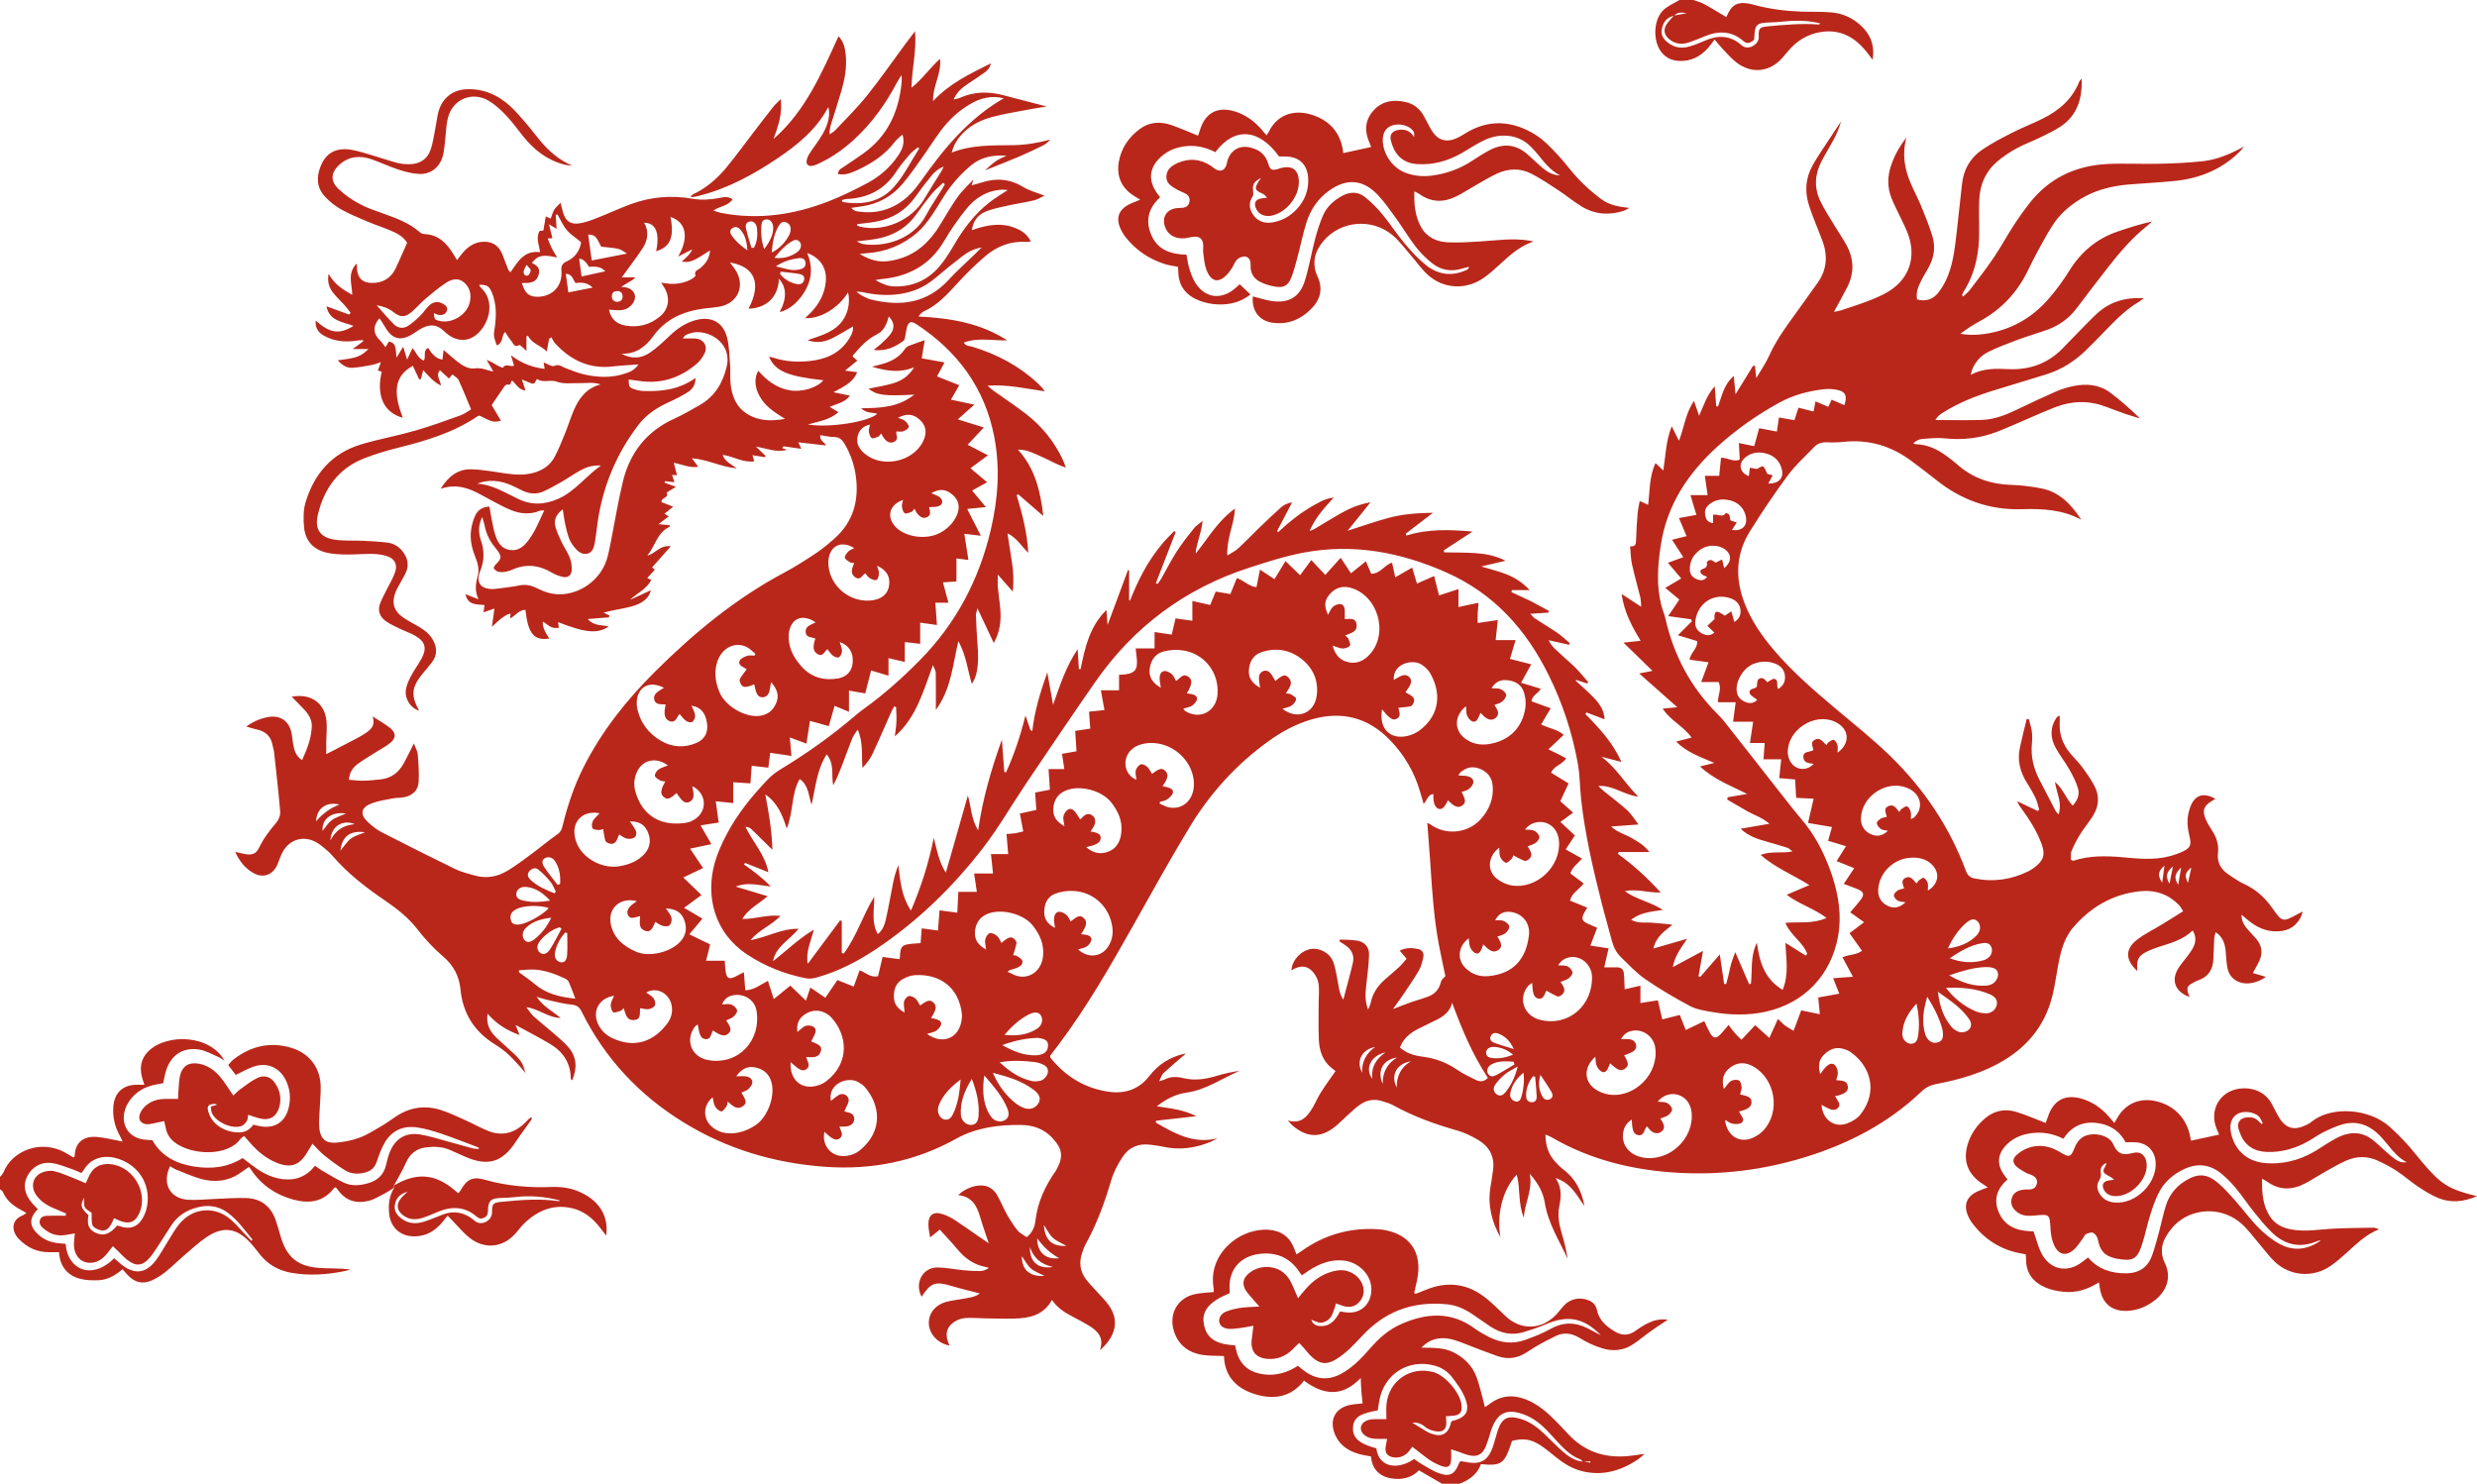 <?xml version="1.0" encoding="UTF-8"?> <svg xmlns="http://www.w3.org/2000/svg" id="_Слой_1" data-name="Слой 1" viewBox="0 0 681.78 408.48"> <defs> <style> .cls-1 { fill: #b9271b; } </style> </defs> <path class="cls-1" d="M396.96,408.48c-2.04-1.18-4.08-2.37-6.4-3.72-1.91,2.01-4.69,2.75-7.76,2.19-3.31-.6-5.15-2.71-5.46-6.02-1.26-.25-2.37-.39-3.44-.71-3.16-.93-5.6-2.73-6.69-5.97-1.22-3.62,.45-6.6,4.17-7.45,1.14-.26,2.34-.31,3.68-.47-.12-1.15-.27-2.24-.35-3.34-.09-1.1-.11-2.21-.18-3.65-5.06,5.31-10.24,4.74-15.61,.73-3.55,4.56-8.24,5.3-13.36,3.76-5.2-1.56-8.5-4.94-8.67-10.53-2.3-.13-4.48,0-6.54-.43-3.72-.76-6.29-3.03-7.33-6.78-1.28-4.59,1.22-8.84,5.87-9.84,1.62-.35,3.3-.38,5.16-.57,0-.29,.06-.67,0-1.04-1.44-7.9,4.55-14.16,10.96-15.71,1.3-.31,2.7-.49,4.03-.41,3.39,.22,5.9,1.83,7.15,5.12,.2,.52,.41,1.03,.66,1.67,.52-.34,.98-.63,1.42-.94,6.37-4.53,13.45-6.52,21.25-5.96,.32,.02,.64,.05,.95,.09,7.62,1.13,11.18,6.3,9.56,13.91-.25,1.16-.52,2.31-.77,3.47-.01,.05,.09,.12,.26,.34,.89-.35,1.84-.69,2.78-1.09,6.18-2.6,11.89-1.8,17.04,2.49,1.72,1.43,3.32,3,4.92,4.56,4.27,4.14,10.08,4,14.18-.4,.71-.76,1.31-1.62,2.02-2.38,1.79-1.92,4.38-2.42,6.81-1.44,1.23,.49,2.01,1.39,2.26,2.61,.58,2.86,2.54,4.51,4.85,5.92,1.98,1.21,3.87,1.26,5.8-.15,1.09-.8,2.26-1.53,3.47-2.12,1.56-.77,3.23-1.2,5.39-.93-1.85,1.25-3.41,2.26-4.93,3.34-1.56,1.11-3.02,2.37-4.62,3.43-2.63,1.75-5.59,2.01-8.52,1.1-2.11-.65-4.19-1.6-6.06-2.77-2.26-1.41-4.49-1.72-6.81-.56-2.57,1.29-5.16,2.59-7.52,4.21-2.67,1.83-5.4,2.33-8.39,1.28-2.86-1-5.69-2.11-8.51-3.21-2.16-.85-4.29-1.75-6.68-1.72-2.09,.03-3.88,.69-5.77,2.59,3.29,.07,6.21-.05,8.88,1.31,2.83,1.44,5.02,3.56,6.16,6.46,1.06,2.72,1.63,5.63,2.45,8.59,.28-.18,.72-.42,1.12-.73,3.12-2.47,6.53-2.8,10.16-1.37,3.19,1.26,5.74,3.44,8.12,5.84,1.18,1.2,2.33,2.42,3.47,3.65,4.93,5.36,11.09,6.95,18.11,5.91,.78-.12,1.57-.22,2.94-.41-.87,.75-1.27,1.18-1.75,1.5-4.64,3.09-9.62,4.63-15.22,3.31-2.71-.64-5.02-2-7.17-3.73-1.49-1.2-2.97-2.44-4.57-3.49-2.57-1.68-4.75-1.93-7.75-1.16-2.1,6.37-2.81,6.92-8.57,6.39-.95,2.75-3.15,4.34-5.83,5.39h-4.8Zm38.74-6.11c.67,.09,1.34,.17,2.02,.26,0-.12,.01-.24,.02-.36l-2.09,.16c-.19-.22-.35-.55-.59-.64-2.31-.88-4.1-2.45-5.75-4.22-1.2-1.29-2.37-2.6-3.59-3.87-1.74-1.8-3.69-3.31-6.05-4.23-4.85-1.89-7.63-.59-9.25,4.3-.5,1.52-.9,3.08-1.52,4.54-.92,2.16-2.34,2.83-4.64,2.29-1-.24-1.96-.67-2.94-1.01-.57-.2-1.15-.38-1.89-.62,0,.62-.01,1.01,0,1.41,.16,3.59-.74,4.2-3.96,2.65-.79-.38-1.57-.8-2.28-1.32-1.42-1.03-2.78-2.13-4.48-3.45-.4,.53-.77,1.16-1.27,1.65-1.09,1.07-2.45,1.5-3.96,1.26-1.62-.26-2.33-1.27-2.09-2.88,.1-.68,.25-1.36,.4-2.18-.85,0-1.48,.01-2.1,0-.64-.02-1.28,0-1.91-.1-1.94-.31-3.33-1.62-3.22-2.98,.1-1.31,1.46-2.26,3.45-2.35,1.1-.05,2.2,0,3.59,0,0-1.44-.11-2.79,.02-4.11,.64-6.51,6.68-10.6,12.98-8.83,3.29,.92,7.39,5.79,7.69,9.14,0,.08,.02,.16,.02,.24,.07,1.67-.49,2.37-2.13,2.59-.7,.09-1.41,.1-2.2,.16,.04,.58,.09,1.05,.11,1.52,.09,1.95-.78,2.9-2.71,2.65-1.06-.14-2.27-.51-3.05-1.19-1.2-1.04-2.42-1.34-3.59-1.19,1.15,.7,2.45,1.52,3.77,2.31,.41,.25,.84,.47,1.28,.64,3.03,1.15,4.88,.14,5.59-3.02,.03-.14,.16-.27,.24-.4,4.08-.95,5.17-2.85,3.46-6.74-.85-1.94-2.17-3.72-3.48-5.41-1.13-1.46-2.68-2.5-4.51-3.04-7.31-2.15-14.3,2.28-15.48,9.8-.13,.85-.28,1.69-.41,2.47-4.96,.83-6.63,2-6.79,4.64-.18,2.89,1.62,4.5,6.42,5.79,.65,5.27,5.85,6.09,10.41,2.93,.62,.43,1.24,.93,1.92,1.33,1.52,.87,3.01,1.86,4.63,2.49,3.19,1.23,4.64,.47,5.83-2.74,.05-.14,.19-.24,.38-.47,.39,.06,.86,.1,1.32,.2,4.2,.88,6.31-.32,7.67-4.4,.45-1.36,.77-2.77,1.22-4.14,1.16-3.56,2.79-4.37,6.38-3.29,2.6,.79,4.68,2.39,6.6,4.23,1.62,1.55,3.17,3.16,4.84,4.65,1.62,1.45,3.4,2.67,5.68,2.89Zm4.91-34.84c-4.81-4.86-9.21-5.58-15.37-2.89-1.9,.83-3.88,1.47-5.86,2.07-3.28,.99-6.33,.32-9.15-1.53-1.6-1.06-3.15-2.19-4.74-3.26-2.14-1.45-4.45-2.58-7.05-2.85-8.59-.9-16.15,1.39-22.38,7.53-1.54,1.51-2.94,3.17-4.52,4.64-1.22,1.13-2.54,2.22-3.97,3.06-2.49,1.47-4.4,1.18-6.54-.8-.76-.7-1.38-1.55-2.07-2.32-.41-.46-.82-.91-1.37-1.51-.73,.73-1.33,1.35-1.96,1.95-1.9,1.8-4.17,2.66-6.78,2.45-3.21-.26-4.68-2.1-4.32-5.33,.13-1.16,.29-2.33,.47-3.79-1.22,.22-2.13,.43-3.06,.55-1.18,.15-2.38,.36-3.56,.32-1.58-.06-2.56-.82-2.77-1.85-.21-1.02,.36-2.26,1.74-2.86,1.28-.56,2.72-.86,4.11-1.08,1.55-.23,3.14-.23,5.18-.36-1.3-1.49-2.32-2.59-3.26-3.76-1.73-2.16-1.44-4.15,.82-5.73,1.56-1.09,3.33-1.55,5.22-1.37,3.1,.31,5.08,2.12,6.27,4.9,.49,1.13,.98,2.25,1.59,3.66,.92-1.11,1.56-1.92,2.24-2.68,2.31-2.57,5.07-4.39,8.54-4.95,2.88-.46,5.79,1.12,6.87,3.7,.75,1.78,.51,3.46-.75,4.93-1.24,1.44-2.84,1.67-4.59,1.11-.59-.19-1.17-.41-1.89-.67-.13,.5-.2,.88-.34,1.23-.38,.95-.61,2.03-1.25,2.77-.57,.67-1.57,1.24-2.43,1.32-.86,.08-1.78-.5-2.75-.82,.43,1.34,1.44,1.71,2.61,1.74,2.82,.06,4.17-1.94,5.31-4.03,.39,.06,.63,.08,.86,.13,4.38,.95,7.82-1.86,7.75-6.33-.07-4.03-3.62-7.52-7.96-7.84-3.34-.24-6.29,.88-9.04,2.65-.72,.46-1.41,.96-2.11,1.44-.27-.32-.43-.5-.57-.69-.14-.19-.26-.41-.39-.6-2.48-3.53-5.91-5.01-10.15-4.66-5.98,.49-9.39,4.61-8.75,10.5,.02,.14-.09,.29-.14,.43-5.12,2.07-7.48,4.56-7.07,7.94,.61,5.06,4.4,6.14,8.66,6.36,.23,.91,.37,1.69,.63,2.43,1.19,3.38,3.73,5.08,7.16,5.55,3.47,.48,6.64-.48,9.52-2.35,.73,.59,1.33,1.12,1.98,1.58,3.09,2.2,6.39,2.46,9.72,.73,1.54-.8,2.97-1.89,4.28-3.04,1.43-1.27,2.7-2.72,3.97-4.16,2.4-2.74,5.09-5.12,8.45-6.59,6.92-3.04,13.71-3.58,20.21,1.19,1.22,.89,2.56,1.63,3.91,2.33,3.2,1.65,6.57,2.08,9.98,.85,2.4-.86,4.81-1.79,7.02-3.04,3.39-1.91,6.68-1.91,10.07-.23,1.27,.63,2.51,1.3,3.77,1.95Z"></path> <path class="cls-1" d="M0,324c.33-.43,.77-.82,.97-1.31,2.35-5.9,10.36-9.26,17.26-5.24,.68,.39,1.34,.81,1.99,1.2,.18-.23,.34-.34,.35-.45,.06-3.71,2.45-5.56,6.24-5.2,2.27,.21,4.51,.8,6.97,1.26-.28-.56-.52-1.1-.8-1.61-1.39-2.52-2.02-5.2-1.78-8.07,.32-3.8,2.61-5.93,6.44-5.97,.63,0,1.26,0,2.09,0-.25-.81-.49-1.46-.66-2.12-.66-2.66-.28-5.07,1.75-7.08,5.08-5.02,17.03-4.61,20.95,2.58-.79-.49-1.26-.86-1.78-1.08-1.68-.71-3.33-1.67-5.09-1.97-4.47-.77-7.84,1.46-9.19,5.79-.33,1.06-.51,2.17-.8,3.45-.62,.11-1.31,.23-1.99,.37-3.12,.6-5.7,2.06-7.47,4.76-3.02,4.61-1.03,10.29,5.11,10.48,.4,.01,.8,.04,1.38,.07,2.44,4.41,6.57,6.48,11.41,7.26,4.69,.75,9.26,.31,13.43-2.32,1.33,1,2.57,2,3.87,2.9,2.13,1.46,4.44,2.54,7.04,2.88,3.61,.48,6.63-.64,9.02-3.67,.64,.45,1.18,.89,1.78,1.24,2.07,1.18,4.1,2.48,6.26,3.46,2.11,.95,4.37,.75,6.58,.11,2.6-.75,4.31-2.33,4.93-5.03,.27-1.17,.56-2.34,1-3.45,1.52-3.86,4.45-5.62,8.54-4.91,2.59,.45,5.11,1.27,7.65,1.95,2.23,.6,4.45,1.27,6.69,1.86,.52,.14,1.09,.09,1.72,.14-.1-.22-.12-.39-.2-.42-3.44-1.29-6.85-2.64-10.33-3.82-2.11-.71-4.28-1.34-6.48-1.67-3.72-.56-6.85,.72-8.84,3.98-1.02,1.68-1.69,3.6-2.33,5.48-.55,1.61-1.54,2.52-3.16,2.94-1.96,.51-3.88,.43-5.57-.61-2.03-1.25-3.94-2.7-5.81-4.19-1.05-.84-1.92-1.9-3.14-3.13-.54,.89-1.02,1.66-1.48,2.44-2.04,3.48-4.52,4.36-8.3,2.84-2.88-1.16-5.23-3.05-7.25-5.38-.56-.65-1.14-1.29-1.79-2.02-.43,.35-.8,.54-1.02,.84-3.51,4.89-13.62,4.52-18.27,.77-1.16-.94-1.91-2.14-2.22-3.6-.13-.62-.27-1.23-.47-2.11-1.15,.24-2.21,.46-3.27,.69-1.22,.27-2.43,.36-3.31-.73-.61-.75-.21-2.32,.81-3.51,1.5-1.76,3.51-2.45,5.74-2.55,1.19-.05,2.38,0,3.84,0,.04-.81,.05-1.66,.12-2.5,.12-1.35,.12-2.73,.45-4.03,.65-2.58,2.44-3.63,5.07-3.19,2.49,.42,4.44,1.84,6,3.7,1.27,1.52,2.29,3.25,3.57,5.1,.64-.59,1.21-1.24,1.89-1.73,1.55-1.11,3.06-2.34,4.76-3.14,2.01-.94,3.77-.25,4.96,1.61,1.31,2.05,1.71,4.29,.97,6.65-.76,2.42-2.52,3.49-4.98,2.97-1.16-.25-2.28-.69-3.51-1.08-.12,.63-.09,1.25-.36,1.68-.36,.56-.88,1.2-1.48,1.41-2.61,.96-7.08-1.06-8.17-3.62-.2-.48-.19-1.06-.29-1.71,.62-.19,1.14-.34,1.78-.54-.28-.09-.46-.2-.63-.2-1.77,.02-2.28,.5-1.84,2.08,.27,.97,.77,1.95,1.42,2.71,1.33,1.57,3.14,2.48,5.14,2.87,2.23,.42,4.34,.26,5.81-1.93,.58,.12,1.11,.24,1.64,.35,4.09,.88,7.15-.97,8.13-5.04,.63-2.64,.39-5.25-.86-7.71-1.72-3.37-5.04-4.84-8.67-3.65-1.72,.56-3.3,1.51-5.04,2.33-.64-.83-1.31-1.71-2.09-2.71,.51-.55,.93-1.13,1.47-1.55,4.89-3.77,10.31-5.01,16.24-3.09,4.75,1.54,7.63,5.45,7.75,10.43,.06,2.31-.21,4.63-.3,6.94-.06,1.59-.24,3.21-.06,4.78,.32,2.76,1.75,4.05,4.52,3.85,2.2-.16,4.45-.61,6.52-1.37,2.15-.8,4.13-2.08,6.12-3.24,1.38-.8,2.66-1.78,3.99-2.65,3.86-2.53,8.02-3.11,12.38-1.7,2.19,.71,4.3,1.71,6.41,2.66,2.11,.95,4.15,2.07,6.28,2.97,3.89,1.64,7.35,.8,10.35-2.1,.29-.28,.56-.57,.84-.86,.27-.28,.53-.56,1.08-.7-.05,.25-.04,.55-.18,.74-1.42,2.02-2.93,3.99-4.28,6.05-3.63,5.55-7.6,6.78-13.73,4.13-1.47-.63-2.92-1.3-4.38-1.94-2.13-.92-4.35-.97-6.6-.69-2.7,.34-4.45,1.82-5.54,4.34-.91,2.1-2.14,4.07-3.22,6.09-.02,.24-.04,.47-.05,.71-.74,.46-1.44,.98-2.22,1.38-1.56,.79-3.08,1.79-4.74,2.2-3.26,.8-6.19,.06-8.3-2.83-.23-.32-.51-.61-.75-.9-.2,.11-.39,.14-.48,.25-2.96,3.84-6.92,4.3-11.23,3.12-4.78-1.31-8.7-3.94-11.5-8.11-.22-.32-.45-.63-.65-.9-1.41,.94-2.64,1.97-4.04,2.66-2.76,1.36-5.77,1.51-8.67,.79-2.53-.62-4.94-1.75-7.38-2.7-.58-.22-1.09-.61-1.64-.92-2.32,4.79,0,9,5.11,9.25,2.46,.12,4.94-.16,7.42-.25,2.79-.1,5.59-.32,8.38-.24,4.01,.12,6.76,2.17,8.12,5.97,.54,1.5,.96,3.05,1.4,4.58,1.63,5.61,4.57,8.2,10.37,8.67,2.93,.24,5.9,.04,8.92,.47-.71,.18-1.42,.38-2.14,.52-4.66,.9-9.34,1.21-14.05,.4-3.53-.61-6.48-2.18-8.73-5-.9-1.12-1.77-2.28-2.74-3.34-3.67-4.01-7.43-4.57-11.94-1.56-2.18,1.46-4.12,3.28-6.12,4.99-1.76,1.5-3.41,3.15-5.21,4.61-1.11,.9-2.34,1.69-3.63,2.29-2.62,1.21-4.75,.73-6.75-1.32-.5-.51-.95-1.06-1.49-1.67-1.97,1.68-4.12,2.94-6.69,3.03-1.66,.05-3.38,.02-4.97-.4-3.65-.96-5.58-3.52-5.82-7.33-.96,0-1.82,0-2.68,0-3.31,.04-6.05-1.25-8.34-3.58-2.06-2.08-2.31-5.25,1.05-6.57,.28-.11,.52-.32,1-.63-.61-.35-1.04-.62-1.49-.86-2.18-1.13-4.01-2.6-5-4.95-.13-.32-.55-.51-.84-.76,0-1.12,0-2.24,0-3.36Zm32.26,13.36c.61,.17,1.14,.35,1.68,.47,2.1,.46,3.82-.19,5.01-1.97,.57-.85,1.03-1.82,1.3-2.81,1.64-6.18-1.57-12.04-7.68-14.05-3.03-1-7.27-.88-9.6,3.21-.15,.26-.41,.46-.63,.71-.72-.33-1.36-.68-2.03-.9-1.96-.66-3.9-1.52-5.92-1.83-3.07-.46-5.61,1.07-6.93,3.68-1.18,2.35-.71,4.93,1.35,7.29,.51,.59,1.06,1.14,1.59,1.7-2.4,2.47-2.39,4.6,0,6.87,1.63,1.56,3.61,2.32,5.83,2.52,.62,.05,1.24,.11,1.84,.16,.42,6.93,7.05,10.23,13.35,3.97,.65,.56,1.29,1.14,1.96,1.68,3.57,2.88,6.71,2.57,9.49-1.07,1.21-1.58,2.13-3.37,3.21-5.06,1.08-1.68,2.03-3.47,3.29-5,3.76-4.55,9.84-5.01,14.25-1.12,1.37,1.21,2.56,2.64,3.83,3.96,.57,.6,1.15,1.2,1.72,1.81l.34-.33c-2.23-2.64-4.17-5.54-7.07-7.58-2.46-1.73-5.18-2.02-8.02-1.32-2.97,.74-5.45,2.27-7.18,4.86-1.07,1.59-2.06,3.24-3.12,4.84-.92,1.4-1.79,2.86-2.86,4.13-2,2.36-3.83,2.52-6.24,.64-.94-.73-1.74-1.65-2.6-2.47-.44-.42-.88-.84-1.36-1.29-.87,1.07-1.54,2.07-2.38,2.91-1.64,1.63-3.94,2.09-5.73,1.28-1.77-.81-2.76-2.82-2.58-5.25,.06-.76,.14-1.52,.23-2.46-1.17,.2-2.02,.37-2.89,.48-1.82,.23-3.51-.2-4.99-1.27-.98-.7-2.13-1.55-1.74-2.88,.38-1.28,1.77-1.16,2.88-1.19,1.4-.04,2.81-.01,4.21-.01l.13-.61c-1.13-.48-2.25-.98-3.39-1.45-1.96-.81-3.69-1.93-4.9-3.71-1.52-2.25-.92-4.94,1.54-6.07,1.02-.47,2.38-.67,3.45-.42,1.93,.44,3.76,1.3,5.62,2.02,1.01,.39,2,.85,3.07,1.31,.46-.99,.77-1.72,1.14-2.42,1.04-1.96,2.73-2.89,4.9-2.88,6.63,.04,11.41,7.55,8.68,13.61-1.08,2.39-2.79,3.05-5.29,2.02-.56-.23-1.11-.47-1.66-.71-1.12,2.91-2.2,3.8-4.04,3.21-.71-.23-1.68-.72-1.87-1.31-.34-1.04-.18-2.25-.23-3.41-.58-.45-1.52-.85-1.87-1.54-.37-.72-.17-1.72-.22-2.62-1.08,2.24-.96,2.71,1.22,4.85-.47,2.58,.07,3.93,1.94,4.81,2.15,1.02,3.88,.48,5.98-1.99Z"></path> <path class="cls-1" d="M466.08,0c.97,.35,2,.59,2.9,1.08,2.01,1.09,3.96,2.31,6.16,3.61-.02,.05,.08-.15,.18-.35,1.27-2.85,2.76-4.29,7.27-3.06,4.28,1.17,8.6,1.74,13,1.91,2.87,.11,5.75-.03,8.6,.23,3,.27,5.71,1.51,7.96,3.57,2.75,2.51,3.91,5.63,3.28,9.47-.61-.8-1.19-1.62-1.82-2.39-2.89-3.53-6.48-5.73-11.18-5.4-3.63,.26-6.78,1.76-9.34,4.38-.89,.91-1.67,1.93-2.52,2.89-3.44,3.91-8.47,4.47-12.61,1.27-1.38-1.07-2.54-2.42-3.75-3.69-.76-.79-1.44-1.67-2.27-2.64-.76,.99-1.2,1.63-1.71,2.22-2.17,2.48-4.85,3.87-8.22,3.66-2.22-.14-3.97-1.14-5.15-3.04-1.89-3.05-1.64-8.26,.83-10.8,1.23-1.26,3.02-1.96,4.56-2.92,1.28,0,2.56,0,3.84,0Zm-5.28,4.33c-2.07,.41-3.09,1.85-3.41,3.78-.31,1.92,.85,3.14,2.36,4.09,1.68,1.06,3.49,1.11,5.31,.58,1.38-.4,2.72-.93,4.03-1.51,3.67-1.64,7.12-1.64,10.26,1.18,.18,.16,.38,.31,.59,.4,1.79,.82,4.25-.79,4.15-2.7-.13-2.4,.25-2.69,2.61-2.91,4.61-.43,9.22-.84,13.86-.49,.12,0,.24-.13,.51-.28-2.6-.69-5.12-.82-7.66-.73-1.99,.08-3.97,.37-5.97,.43-4.05,.11-4.44,.45-4.6,4.55,0,.08-.05,.15-.11,.32-.86,.6-1.68,1.3-2.87,.26-3.19-2.78-6.76-2.9-10.53-1.35-1.48,.61-2.95,1.22-4.47,1.73-1.75,.59-3.46,.49-5.04-.6-1.92-1.33-2.2-3.08-.75-4.89,.53-.66,1.11-1.27,1.67-1.9,1.17-.21,2.34-.43,3.52-.64-1.27-.26-2.52-.4-3.48,.69Z"></path> <path class="cls-1" d="M267.94,49.39c-.14,.44-.28,.87-.52,1.63,1.07-.3,1.9-.49,2.71-.76,4.02-1.33,7.8-1.03,11.51,1.22,1.71,1.04,3.75,1.55,5.85,2.38-.95,.44-1.88,1.06-2.9,1.3-2.41,.57-4.86,.92-7.28,1.45-1.94,.43-3.92,.83-5.77,1.54-2.18,.84-3.66,2.44-4.05,5.22,4.34-1.58,8.53-2.24,12.69-.28,1.45,.68,2.68,1.65,3.55,3.38-.57,.06-.93,.15-1.28,.12-4.31-.27-8.08,1.21-11.27,3.94-2.79,2.39-5.42,4.98-7.89,7.7-2.65,2.93-5.29,5.78-8.96,7.46-.59,.27-1.06,.81-1.54,1.44,8.68,.43,17.02,1.75,24.46,6.58-3.96,.08-7.97-.87-11.98,.59,.56,1.03,1.56,.91,2.32,1.14,6.77,2.03,12.86,5.25,18.06,10.08,.69,.64,1.33,1.33,1.91,2.2-5.11-.71-10.11-1.94-15.74-1.55,.76,.65,1.17,1.07,1.64,1.4,2.99,2.14,6.07,4.16,8.98,6.41,4.36,3.38,7.77,7.59,10.11,12.61,.26,.55,.45,1.14,.83,2.12-2.56-.78-4.48-2.05-6.57-2.92-2.01-.85-3.93-2.04-6.64-2.02,4.76,5.22,6.18,11.37,7,18.29-2.53-2.19-4.71-4.08-6.9-5.98l-.44,.25c1.54,5.1,2.88,10.23,3.2,15.84-1.89-1.79-3.08-4.04-5.73-5.35,.44,2.86,.84,5.39,1.23,7.93,.39,2.5,.54,5.01,.24,8.11-1.5-1.7-2.67-3.03-4.13-4.69,0,1.47-.08,2.54,.02,3.59,.17,1.91,.49,3.81,.65,5.72,.26,3.13,.07,6.2-1.78,9.53-1.54-3.27-2.9-6.16-4.49-9.55-.22,.96-.44,1.43-.42,1.89,.1,2.56,.2,5.11,.41,7.66,.23,2.88,.36,5.76-.34,8.59-.22,.91-.64,1.77-1.2,2.66-1.16-3.76-1.51-7.72-3.7-11.77-1.59,6.65-1.98,13.18-6.2,18.93,0-3.79,.02-7.03-.03-10.26,0-.49-.35-.97-.78-2.05-2.7,7.37-4.64,14.5-10.49,19.61,.16-1.37,.39-2.74,.45-4.12,.06-1.32-.06-2.65-.1-3.97-.18-.05-.37-.1-.55-.15-.29,.57-.6,1.13-.86,1.71-1.73,3.86-3.39,7.76-5.19,11.58-.62,1.32-1.6,2.48-2.64,3.63-.35-3.43,.3-6.87-1.33-10.56-.63,.99-1.18,1.64-1.48,2.38-1.01,2.52-1.91,5.08-2.88,7.61-.7,1.82-1.45,3.62-2.37,5.37-.6-2.8,.44-5.8-1.8-8.53-2.7,4.2-3.04,8.91-4.16,13.86-.89-2.68-.81-5.38-3.28-7.08-2.37,4.14-1.66,8.95-3.56,13.64-1.21-3.93-2.69-7.21-5.9-9.39,.97,5.06,1.84,10.09,1.95,15.25-2-1.98-3.88-3.88-5.81-5.73-.37-.36-.94-.52-1.6-.63,1.97,4.18,5.38,7.62,6.31,12.52-2.27-.91-4.35-1.74-6.43-2.57-.09,.15-.18,.3-.26,.45,2.5,1.75,4.95,3.57,7.34,6.04-3.34-.3-6.24-1.32-9.64,.04,3.13,.94,5.83,1.76,8.77,2.64-2.35,2.11-5.15,3.32-6.98,6.26,3.64,.08,6.89-1.28,10.54-.83-2.52,2.62-5.82,3.76-8.29,6.68,4.65-.81,8.45-3.23,13.26-3.13-2.49,3.12-6.32,4.83-7.02,8.92,3.62-2.84,6.9-6.07,11.24-8.7-.89,3.39-2.29,6.22-1.69,9.42,3.02-4.06,5.96-8,8.9-11.95,.15,.05,.31,.11,.46,.16v8.8c.18,.06,.35,.11,.53,.17,3.57-4.76,5.27-10.57,8.4-15.64,.07,3.44-.89,6.93,.98,10.28,1.41-1.12,1.91-2.66,2.25-4.17,.76-3.35,1.31-6.74,2-10.1,.33-1.59,.77-3.15,1.42-4.7,.53,4.22,.77,8.41,3.46,12.48,2.84-6.57,4.84-12.96,6.29-20.02,.86,3.42,1.36,6.48,3.31,9.61,2.12-7.43,4.11-14.43,6.06-21.24,.91,2.81,.81,6.27,2.84,9.58,1.24-8.84,3.65-16.91,6.53-24.98,.22,2.97,.44,5.94,.66,8.91,.16,.03,.32,.07,.48,.1,2.24-4.91,3.94-10.01,5.35-15.66,.54,1.61,.92,2.78,1.34,3.94,.04,.11,.24,.17,.54,.36,.6-5.46,2.17-10.6,4.12-16.16,.59,3.3,1.09,6.11,1.6,8.92,1.86-5.33,3.55-10.54,6.76-15.3l.34,5.45c.16,.02,.31,.04,.47,.06,1.18-5.9,2.47-11.75,7.1-16.3,.1,1.23,.2,2.46,.33,4.12,1.97-5.31,3.8-10.22,5.62-15.13,.1,.03,.21,.06,.31,.09v8.2c.07,.05,.15,.1,.22,.16,.55-1.3,1.06-2.61,1.65-3.89,.67-1.45,1.37-2.89,2.14-4.29,.73-1.33,1.52-2.64,2.38-3.89,.9-1.32,1.87-2.6,2.9-3.82,.97-1.14,2.06-2.19,3.1-3.27l.43,.25c-1.82,4.69-3.64,9.37-5.46,14.06,.15,.08,.29,.16,.44,.25,.36-.5,.77-.97,1.07-1.5,1.42-2.5,2.7-5.09,4.26-7.51,1.42-2.21,3.09-4.26,4.72-6.33,.52-.66,1.29-1.13,2.37-2.04-.3,3.43-1.71,6.06-1.92,9.02,3.39-4.12,5.99-8.92,10.84-12.4-.29,4.54-2.36,8.34-2.11,12.91,1.15-.73,2.16-1.19,2.94-1.91,1.94-1.78,3.75-3.7,5.65-5.53,2.07-1.99,4.14-3.99,6.29-5.89,.75-.66,1.72-1.07,2.94-1.3-1.38,2.64-2.75,5.28-4.13,7.91,.09,.1,.18,.21,.28,.31,.82-.73,1.62-1.49,2.46-2.2,.98-.82,1.97-1.63,3-2.39,.97-.71,1.96-1.38,2.99-2.01,1.09-.67,2.2-1.3,3.35-1.87,1.05-.52,2.16-.94,3.49-1.05-1.21,1.38-2.48,2.71-3.6,4.16-1.17,1.51-2.19,3.13-3.04,5.02,.45-.17,.93-.29,1.34-.53,2.41-1.42,4.78-2.92,7.21-4.3,2.44-1.38,4.99-2.49,8.23-3.06-2.16,2.69-4.1,5.11-6.3,7.84,4.08-1.3,7.69-2.6,11.38-3.58,3.76-1,7.65-1.31,12.12-1.38-2.8,2.15-5.15,3.96-7.51,5.77,.07,.17,.14,.34,.21,.51,5.9-1.88,11.94-1.65,18.19-1.11-2.65,1.73-5.29,3.46-7.94,5.2,.05,.18,.1,.35,.15,.53,2.75,.06,5.5,.02,8.24,.19,2.78,.17,5.55,.56,8.64,2.12-2.5,.59-4.51,1.06-6.71,1.57,2.52,.77,4.86,1.32,7.07,2.2,2.22,.88,4.25,2.18,6.3,4.31h-4.93c-.04,.19-.08,.37-.11,.56,1.76,.82,3.55,1.6,5.29,2.47,1.69,.85,3.34,1.79,5,2.69-.04,.16-.07,.32-.11,.48-1.54,.1-3.08,.2-4.99,.32,.54,.56,.82,.99,1.22,1.25,2.07,1.36,4.21,2.62,6.25,4.02,1.22,.84,2.29,1.89,3.43,2.85-.08,.14-.17,.28-.25,.41-1.74-.39-3.48-.78-5.6-1.26,.92,1.99,2.41,2.94,3.61,4.11,1.26,1.23,2.65,2.32,3.88,3.57,1.2,1.22,2.27,2.58,3.4,3.87-.1,.12-.2,.25-.3,.37-1.01-.33-2.03-.66-3.04-.99-.04,.08-.08,.16-.11,.23,1.66,1.54,3.4,3,4.96,4.64,1.52,1.6,2.88,3.37,2.99,5.98-1.79-.68-3.38-1.29-4.98-1.89l-.32,.44c3.87,3.88,7.57,7.89,9.95,13.18-1.85-.48-3.69-.96-5.54-1.43,4.02,2.93,6.42,7.21,10.18,11-4.16-.57-7.05-3.23-10.99-2.94,.46,.44,.9,.91,1.39,1.32,2.17,1.77,4.42,3.43,6.5,5.3,1.09,.98,1.87,2.31,3.16,3.97-2.76,.21-4.92,.37-7.56,.56,1.89,1.71,3.93,2.16,5.65,3.16,1.77,1.03,3.54,2.03,4.91,3.87h-8.45c-.07,.17-.14,.34-.22,.5,4.18,3.03,7.97,6.47,11.78,10.62-3.43,.17-6.42-1.1-9.88-.35,3.29,2.37,7.05,2.91,10.46,5.16-3.28,.48-6.17,.72-8.73,2.69,1.91,1.13,3.85,.67,5.67,.83,1.87,.17,3.76,.26,5.71,.58-2.17,1.72-4.48,3.2-5.24,6.52,3.1-.89,5.93-1.7,9.28-2.67-1.76,2.63-3.4,4.69-3.94,7.79,2.86-1.53,5.39-2.89,8.31-4.46-.47,2.64-.86,4.79-1.24,6.95,.15,.08,.3,.16,.45,.24,1.73-1.99,3.47-3.99,5.41-6.22,.44,3,.82,5.56,1.19,8.12,.19,.01,.38,.03,.57,.04,.23-.91,.48-1.83,.7-2.75,.22-.93,.38-1.88,.65-2.8,.28-.97,.66-1.9,1.14-3.24,1.4,3.23,2.6,6.02,3.81,8.81,.17-.04,.34-.07,.51-.11,.41-3.62-.24-7.42,1.63-11.3,.73,5.4,2.13,9.98,7.1,12.99,1.81-4.38,.9-8.64,.77-12.95,1.91,1.2,3.74,2.35,5.57,3.5l.42-.46c-1.16-3.28-4.64-5.08-6-8.55,3.87-.31,7.58,.35,11.32-1.35-3.52-2.64-7.59-3.8-10.97-6.37,2.09-.89,3.95-1.69,6.25-2.67-4.72-2.91-9.42-4.81-13.41-8.29,2.87-1.17,5.71-.37,8.75-.97-.61-.45-.96-.87-1.4-1.01-1.9-.61-3.82-1.15-5.74-1.7-2.45-.7-4.89-1.43-7.15-3.54,2.68-.46,5.03-.87,7.95-1.37-2.07-1.77-4.2-2.38-6.07-3.43-1.86-1.05-3.69-2.14-5.54-3.22,.03-.21,.07-.42,.1-.64,1.79-.3,3.58-.61,5.37-.91-4.4-2.26-9.06-3.91-12.97-7.58,1.38-.33,2.46-.6,3.94-.96-3.87-1.68-7.54-2.88-10.52-5.88,1.47-.38,2.73-.71,4.25-1.1-2.2-3.14-5.79-4.65-7.94-7.97,1.35-.14,2.48-.25,4.01-.4-3.59-3.18-6.89-6.11-10.48-9.28,1.34-.26,2.26-.44,3.66-.72-2.71-2.64-5.16-5.03-7.99-7.78,1.84-.19,3.12-.32,4.73-.49-2.43-4.02-4.55-7.93-5.24-12.89,1.88,1.22,3.42,2.23,5.41,3.52-.12-1.19-.11-1.95-.28-2.67-.74-3.03-1.61-6.02-2.28-9.06-.34-1.54-.34-3.15-.51-4.91,1.42,.15,1.6-.55,1.63-1.57,.07-2.48,.23-4.95,.43-7.42,.09-1.11,.36-2.2,.57-3.48,.83,.37,1.51,.68,2.33,1.05,.49-3.89,.29-7.78,2.02-11.5,.72,.67,1.33,1.25,2.16,2.03,.66-4.16,.7-8.16,2.31-12.14,.66,1.33,1.22,2.44,2,3.98,1.44-3.77,1.82-7.57,4.12-11,.49,1.43,.89,2.57,1.42,4.1,1.3-2.9,2.13-5.69,4.3-8.11,.15,2.03,.28,3.76,.41,5.49,.16,.03,.33,.05,.49,.08,1.07-2.84,1.55-6,4.34-8.4,.17,1.77,.32,3.23,.49,5.02,1.73-2.8,3.29-5.33,4.85-7.87,.17,.04,.34,.08,.51,.11,.11,1.03,.21,2.07,.34,3.32,1.26-2.16,2.59-4.03,3.51-6.08,1.86-4.12,4.44-7.76,7.09-11.38,2.12-2.91,4.2-5.84,6.29-8.77,2.52-3.55,2.84-7.38,1.38-11.41-.63-1.73-1.36-3.41-2.01-5.13-.67-1.79-1.42-3.57-1.93-5.41-.96-3.44-.69-6.83,.99-10.02,.74-1.41,1.61-2.76,2.48-4.1,1.83-2.81,3.69-5.59,5.54-8.38-.28,.84-.53,1.76-.89,2.63-.4,.96-.87,1.89-1.37,2.8-1.04,1.89-2.17,3.74-3.16,5.65-1.84,3.56-2.01,7.25-.29,10.86,1.1,2.3,2.52,4.44,3.83,6.63,1.15,1.92,2.45,3.75,3.5,5.73,2,3.8,2,7.67,.01,11.5-1.1,2.12-2.27,4.21-3.59,6.64,.84-.17,1.36-.22,1.83-.38,2.5-.83,5.02-1.63,7.48-2.57,1.79-.68,3.57-1.43,5.23-2.37,5.86-3.32,8.14-9.14,6.04-15.55-.62-1.89-1.6-3.65-2.43-5.46-.77-1.67-1.65-3.29-2.32-5-1.12-2.85-1.13-5.79-.19-8.7,.93-2.9,2.4-5.52,4.33-7.96-1.28,4.47-.54,8.71,1.25,12.82,.93,2.12,2.03,4.17,2.9,6.32,1.09,2.65,2.16,5.33,2.99,8.07,.92,3.05,.4,6.02-1.18,8.79-.71,1.25-1.47,2.48-2.09,3.78-.69,1.44-1.32,2.92-.95,4.8,2.26,.62,4.3,.03,5.74-1.75,1.18-1.46,2.13-3.19,2.81-4.95,1.51-3.91,1.92-8.07,2.39-12.2,.48-4.29,.96-8.58,1.42-12.87,.42-3.98,2.27-7.21,5.52-9.43,2.62-1.79,5.48-3.27,8.32-4.72,2.7-1.38,5.56-2.46,8.28-3.81,4.57-2.27,8.28-5.43,10.2-10.34,.08-.19,.3-.33,.63-.7,.16,5.46-1.18,10.02-5.71,13.09-1.77,1.2-3.75,2.12-5.68,3.07-2.15,1.05-4.44,1.86-6.53,3.01-1.88,1.03-3.7,2.24-5.33,3.63-3.21,2.74-4.79,6.36-4.95,10.55-.11,2.79-.05,5.6-.02,8.4,.06,6.04-1.04,11.77-4.34,16.95-.17,.26-.25,.58-.36,.87-.02,.04,.08,.13,.27,.39,.63-.6,1.33-1.11,1.83-1.77,2.22-2.92,4.49-5.82,6.55-8.86,1.93-2.84,3.56-5.89,5.43-8.77,1.39-2.15,2.87-4.24,4.44-6.25,5.41-6.94,12.69-10.36,21.34-10.82,4.7-.25,9.43,.05,14.15-.07,4.15-.1,8.31-.25,12.43-.73,3.92-.46,7.54-2.04,11.11-3.99-.35,.43-.66,.89-1.04,1.27-4.95,4.99-11.08,7.47-17.96,8.18-4.21,.43-8.45,.61-12.67,.97-4.17,.36-8.21,1.26-11.95,3.25-3.74,1.99-6.92,4.63-9.19,8.23-1.36,2.16-2.58,4.41-3.81,6.66-1.03,1.9-1.99,3.83-2.94,5.77-2.91,5.93-7.23,10.49-13.03,13.67-1.87,1.02-3.67,2.17-5.44,3.52,2.14,.39,4.24,.36,6.33,.09,7.31-.95,13.34-4.33,18.11-9.88,2.03-2.35,3.89-4.89,5.52-7.53,3.2-5.18,7.54-8.85,13.3-10.82,3.09-1.05,6.2-2.04,9.49-2.77-.43,.38-.83,.79-1.28,1.15-4.02,3.23-7.4,7.06-10.55,11.11-2.99,3.85-5.98,7.71-8.91,11.62-2.09,2.78-4.77,4.71-8,5.89-2.7,.98-5.47,1.77-8.17,2.77-2.69,1-5.38,2.02-7.96,3.26-2.13,1.03-3.73,2.73-4.65,4.98-.13,.33-.18,.7-.37,1.42,3.48-1.84,6.89-1.72,10.32-1.56,5.71,.27,10.73-1.44,14.81-5.55,1.8-1.82,3.56-3.68,5.35-5.51,1.29-1.31,2.57-2.63,3.9-3.9,3.61-3.48,7.97-4.87,13.29-4.57-.65,.47-1.04,.79-1.47,1.05-3.35,1.98-6.05,4.7-8.73,7.45-1.95,2-3.88,4.03-5.9,5.97-3.1,2.98-6.67,5.23-10.79,6.51-4.73,1.47-9.48,2.9-14.21,4.34-5.07,1.54-9.97,3.46-14.45,6.33-.71,.45-1.36,.99-1.87,1.89,4.28,0,8.57,.11,12.84-.03,3.58-.11,6.84-1.5,10.03-3.03,3.39-1.62,6.78-3.24,10.22-4.74,1.53-.67,3.16-1.17,4.79-1.52,3.66-.78,7.23-.48,10.31,1.82,2.85,2.13,5.52,4.5,8.14,7.06-1.36-.42-2.73-.8-4.07-1.26-1.81-.63-3.6-1.31-5.4-1.99-4.63-1.73-9.25-1.62-13.83,.15-2.24,.86-4.43,1.84-6.63,2.78-3.09,1.31-6.14,2.72-9.27,3.94-4.7,1.83-9.56,2.41-14.6,1.86-2.04-.22-4.14,.02-6.2,.18-.82,.06-1.62,.49-2.42,1.19,.24,.09,.48,.24,.73,.25,3.17,.08,5.88,1.37,8.38,3.2,1.03,.76,2.07,1.52,3.02,2.37,4.26,3.8,9.27,5.46,14.93,5.63,2.7,.08,5.42,.44,8.08,.94,5.13,.96,8.38,4.47,11.12,8.65-5.15-2.81-10.74-3.07-16.33-2.9-8.89,.27-16.65-2.5-23.54-8.01-2.25-1.8-4.55-3.52-6.86-5.25-5.55-4.15-11.74-6.02-18.69-5.28-1.51,.16-3.04,.19-4.55,.12-1.38-.06-2.57,.29-3.49,1.25-2.5,2.58-5.2,5.02-7.33,7.88-3.66,4.94-7.09,10.07-10.36,15.28-3.98,6.34-4.18,13.12-1.48,20.02,1.86,4.75,4.72,8.88,8,12.74,5.05,5.94,10.91,11.01,16.85,16.02,5.14,4.32,10.42,8.52,15.22,13.19,9.22,8.98,16.3,19.47,20.81,31.6,.44,1.18,1.1,1.83,2.33,2.08,5.21,1.07,10.18,.35,14.92-2,.57-.28,1.11-.65,1.62-1.03,2.5-1.86,3.03-3.53,1.96-6.45-1.34-3.63-3.43-6.85-5.69-9.97-.37-.51-.77-1.01-.98-1.78,1.86,.89,3.72,1.77,5.58,2.66,.14-.11,.28-.23,.42-.34-.31-1.03-.49-2.12-.94-3.08-.72-1.51-1.56-2.97-2.46-4.39-1.88-2.97-2.65-6.16-1.91-9.62,.56-2.64,1.24-5.25,1.87-7.87l.57-.02c.29,1.13,.69,2.24,.84,3.39,.15,1.1,.14,2.24,.03,3.35-.35,3.54,.44,6.83,2.05,9.96,1.5,2.91,3.01,5.82,4.54,8.72,.13,.24,.37,.42,.76,.86,1.06-3.22-.55-5.83-1.01-8.97,2.26,1.89,2.98,4.53,4.88,6.54,1.34-1.45,1.99-3.07,1.45-4.81-.56-1.8-1.44-3.53-2.38-5.18-1.14-2.01-2.61-3.84-3.72-5.87-1.54-2.79-1.65-5.64,.24-8.38,.09-.13,.21-.24,.33-.34,.05-.04,.14-.05,.51-.16,0,.63,.03,1.21,0,1.79-.19,3.28,.86,6.14,2.96,8.63,1.03,1.22,2.2,2.34,3.15,3.62,1.23,1.66,2.43,3.37,3.41,5.19,1.48,2.75,1.31,5.58-.31,8.23-1.08,1.77-2.45,3.36-3.55,5.12-.92,1.48-1.73,3.04-2.4,4.65-.3,.74-.13,1.67-.17,2.44,.39,.14,.56,.27,.68,.23,4.44-1.43,8.95-1.36,13.54-.95,4.29,.39,8.62,.84,12.88-.27,1.31-.34,2.61-.79,3.82-1.38,1.9-.92,2.28-1.78,1.76-3.88-.58-2.37-.88-4.72-.2-7.1,.15-.54,.3-1.08,.52-1.59,1.32-3,3.56-3.66,6.76-1.86-.39,.24-.69,.43-1,.61-2.23,1.36-2.68,2.64-1.65,5.01,.45,1.02,1.01,2,1.63,2.93,1.3,1.93,2.02,4.03,1.74,6.34-.33,2.75,.9,4.62,3.05,6.05,1.33,.88,2.65,1.83,4.1,2.48,3.32,1.5,5.82,3.84,7.9,6.79,2.66,3.78,2.79,3.76,6.95,1.48,.4-.22,.82-.4,1.34-.66-.81,3.03-2.9,4.94-5.76,5.35-3.38,.48-6.31-.6-8.93-2.66-.67-.53-1.32-1.09-2.17-1.81-.02,1.75,.72,2.87,1.59,3.91,.77,.92,1.62,1.77,2.41,2.67,1.65,1.89,1.93,3.98,.85,6.23-.48,1-1.05,1.97-1.73,3.23,1.27,.38,2.45,.73,3.57,1.06-1.77,1.36-4.42,2.12-6.43,1.69-2.25-.48-3.69-1.91-4.14-4.15-.3-1.48-.34-3.01-.48-4.52-.19-2.04-.68-3.93-2.76-5.31-.15,.62-.35,1.09-.38,1.57-.11,1.99-.15,3.99-.26,5.99-.15,2.73-1.38,4.71-4.06,5.64-.3,.1-.59,.25-.88,.39-2.44,1.16-2.63,1.65-1.62,4.24-4.12-1.48-5.26-4.85-2.77-8.37,1.06-1.5,2.3-2.88,3.3-4.42,1.07-1.65,1.62-3.44,.34-5.53-2.61,2.59-5.96,3.44-9.2,4.5-.83,.27-1.67,.57-2.48,.91-3.22,1.36-3.87,2.43-3.53,5.78-3.39-3.05-3.46-6.13,.05-8.75,2.16-1.62,4.63-2.82,6.95-4.23,1.83-1.12,3.64-2.27,5.59-3.49-.45-.69-.68-1.19-1.04-1.57-2.95-3.16-6.71-4.37-10.88-3.93-7.42,.79-13.49,4.31-18.31,9.92-2.64,3.07-3.55,6.92-4.24,10.81-.44,2.44-.81,4.89-1.35,7.31-1.8,8.09-6.39,14.19-13.44,18.46-5.76,3.49-12.13,5.31-18.68,6.56-1.65,.31-2.92,.95-4.14,2.12-9.16,8.74-20.1,14.38-32.11,18.06-11.35,3.48-22.98,4.93-34.82,4.26-12.37-.7-24.18-3.54-34.98-9.86-.4-.23-.84-.37-1.53-.67,.01,2.97,.8,5.39,2.63,7.43,.74,.83,1.55,1.64,2.43,2.31,3.3,2.51,4.94,5.95,5.68,9.96-2.1-2.86-3.62-6.31-7.94-7.73,1.82,2.8,1.49,5.35,.98,7.95-.51,2.57,.03,5.07,.78,7.55,.67,2.2,1.16,4.45,1.55,6.72-2.34-5.06-5.41-9.77-6.3-15.43-.44-2.84-1.86-5.39-4.16-7.99,.93,4.41-1.34,7.85-1.61,12.12-1.67-4.07-.89-8.08-1.95-11.86-3.9,4.15-5.58,10.92-4.49,17.24-2.38-4.25-3.53-8.76-2.76-13.67,.26-1.66,.56-3.31,.75-4.98,.42-3.56-1.03-6.29-4.03-8.08-1.84-1.09-3.82-2.08-5.87-2.66-6.1-1.72-12.01-3.86-17.58-6.93-.9-.5-1.92-.77-2.91-1.1-2.2-.74-4.31-.42-6.18,.87-1.31,.9-2.45,2.04-3.64,3.1-1.25,1.11-2.4,2.37-3.74,3.36-3.62,2.66-6.99,2.59-10.58-.11-.69-.52-1.31-1.13-1.98-1.94,3.57,1.07,5.37-1.01,6.86-3.58,.8-1.38,1.43-2.87,2.29-4.22,1.22-1.93,2.58-3.78,3.98-5.8-.55-.47-1.46-1.09-2.17-1.89-1.73-1.94-2.32-4.38-2.42-6.88-.13-3.27-.06-6.56-.05-9.83,0-1.6,.16-3.2,.05-4.79-.06-.92-.33-1.91-.79-2.71-1.67-2.9-3.94-3.4-6.75-1.63,.13-2.73,2.54-5.4,5.3-5.87,2.44-.42,5.25,1.04,6.2,3.52,.62,1.62,.85,3.39,1.2,5.11,.36,1.77,.42,3.63,1.58,5.3,.91-3.48,1.85-6.78,2.63-10.13,.47-1.99-.32-3.61-1.98-4.79-.55-.39-1.14-.75-1.71-1.12l.1-.49c1.62,.09,3.28,0,4.86,.3,2.06,.4,3.24,1.77,3.18,3.92-.07,2.78-.47,5.56-.77,8.34-.23,2.15-.43,4.29,.51,6.69,.31-.74,.59-1.2,.68-1.7,.53-2.71,1.97-4.86,4.03-6.64,1.33-1.15,2.68-2.28,3.97-3.48,.69-.64,1.25-1.41,1.92-2.17-.68-.79-1.24-1.45-1.91-2.23,1.73-.85,3.44-.8,5.13-.43,1.09,.24,1.61,1.17,1.39,2.2-.28,1.31-.62,2.68-1.29,3.82-1.46,2.48-3.13,4.83-4.73,7.22-.67,.99-1.38,1.95-2.33,3.28,1.97-.75,3.53-1.38,5.12-1.94,1.58-.56,3.22-.95,4.77-1.58,1.81-.74,2.91-2.15,3.34-4.11,.09-.42,.6-.75,1.18-1.44-.51-2.44-1.16-5.39-1.73-8.35-1.39-7.24-1.88-14.58-2.36-21.92-.25-3.9-.58-7.8-.88-11.87,.27,.11,.53,.16,.73,.31,4.24,3.14,10.35,2.61,13.93-1.32,2.35-2.58,3.62-5.66,3.34-9.2-.18-2.25-1.37-3.85-3.52-4.72-2.12-.85-3.9-.36-5.51,1.13-.15,.14-.21,.39-.38,.71,.88,.06,1.67,.04,2.42,.19,.92,.19,1.78,.75,1.66,1.74-.08,.66-.69,1.37-1.26,1.82-.52,.42-1.3,.53-1.97,.79,1.15,2.18,1.19,2.98,.23,3.69-1.11,.83-2.13,.49-3.99-1.4-.31,.57-.56,1.13-.91,1.61-.82,1.14-1.97,1.07-2.65-.19-.26-.47-.35-1.05-.43-1.6-.07-.47-.01-.95-.01-1.55-1.64,.2-1.73,1.8-2.7,2.7-.36-1.25-.69-2.39-1.03-3.52-1.57-5.32-4.32-9.97-8.15-13.95-6.05-6.31-13.32-8.17-21.7-5.75-4.28,1.24-8.13,3.35-11.72,5.92-8.9,6.38-16.14,14.37-21.79,23.69-5.39,8.88-10.41,17.99-15.51,27.05-6.36,11.29-12.79,22.54-20.61,32.91-.77,1.02-1.54,2.04-2.28,3.01,.03,.24,0,.44,.08,.54,4.19,5.19,9.52,8.47,16.17,9.38,4.45,.61,8.26-.73,11.05-4.35,2.45-3.18,5.62-5.17,9.48-6.1,.22-.05,.46-.03,.54-.04-2.01,1.73-4.12,3.49-6.14,5.35-.49,.45-.67,1.23-1.19,2.23,.74-.23,1.15-.29,1.5-.47,1.67-.89,3.46-.81,5.16-.39,3.17,.77,6.17,.29,9.21-.62,2.05-.62,4.14-1.08,6.28-1.39-4.84,2.09-9.2,5.24-14.58,6-2.95,.42-5.62,1.74-8.18,3.76,2.02,.33,3.85,.55,5.64,.94,1.76,.38,3.49,.93,5.24,1.79-3.7,.42-7.4,.83-11.11,1.25-.02,.17-.04,.35-.06,.52,5.19,3,10.39,5.98,16.98,4.32-.67,.34-1.31,.74-2,1.02-4.25,1.74-8.62,2.3-13.15,1.27-1.09-.25-2.21-.36-3.32-.51-3.25-.44-5.93,.69-7.68,3.37-1.3,1.98-2.45,4.17-3.12,6.43-1.79,6.08-3.94,11.99-7.02,17.54-.42,.76-.71,1.61-.99,2.44-.89,2.6-.59,5.07,1.08,7.27,.82,1.08,1.79,2.04,2.69,3.05,1.22,1.37,2.57,2.65,3.62,4.15,2.28,3.28,2.18,6.54-.14,9.8-.63,.89-1.41,1.68-2.36,2.49,1.25-3.39-.57-5.26-3.05-6.77-1.43-.87-2.93-1.64-4.41-2.43-2.13-1.12-4.18-2.33-5.72-4.62-2.37,4.3-6.32,5.05-10.52,5.14-2.63,.06-5.27-.03-7.91-.07-1.68-.03-3.36-.17-5.03-.11-.85,.03-1.77,.22-2.53,.59-3.06,1.49-3.74,3.8-2.19,7-3.09-.52-5.49-2.97-5.7-5.82-.21-2.81,1.59-5.27,4.66-6.16,1.45-.42,2.98-.55,4.47-.84,1.68-.33,3.45-.4,4.89-1.51-2.61-.69-5.14-1.28-7.62-2.02-4.65-1.39-5.81-1.02-8.4,2.92-2.04-3.77,.3-8.13,4.45-8.06,2.38,.04,4.76,.54,7.14,.77,1.51,.14,3.03,.24,4.54,.22,.81-.01,1.61-.33,2.38-.86-.29-.09-.58-.22-.87-.27-3.32-.6-5.82-2.46-7.92-5.02-1.46-1.78-3.07-3.43-4.72-5.26-.96,.77-1.67,1.35-2.66,2.15-.18-1.29-.45-2.35-.47-3.41-.06-2.79,1.33-3.86,3.95-2.99,1.13,.37,2.24,.91,3.23,1.56,2.48,1.62,4.88,3.34,7.32,5.02,.7,.48,1.41,.95,2.11,1.43-.82-2.49-1.68-4.84-2.38-7.25-.9-3.1-2.28-5.66-6.04-5.99,1.97-1.99,5.22-3.06,7.46-2.55,1.59,.37,2.68,1.44,3.42,2.8,.92,1.68,1.65,3.47,2.59,5.13,.86,1.52,1.81,3.01,2.91,4.36,.62,.76,1.62,1.2,2.49,1.82,1.58-1.25,2.22-2.88,2.4-4.48,.58-5.17,2.69-9.65,5.63-13.82,.05-.07,.09-.14,.12-.21,2.01-3.6,1.74-5.77-1.1-8.82-2.34-2.52-5.4-3.53-8.65-3.56-6.19-.05-12.26,.7-17.82,3.8-11.22,6.25-23.27,8.63-36.05,7.72-13.97-1-27.02-4.87-38.97-12.22-12.21-7.51-21.67-17.61-28.06-30.48-.65-1.32-1.39-1.83-2.86-1.96-2.13-.19-4.23-.77-6.33-1.23-.92-.2-1.82-.51-3.18-.89,1.78,2.68,4.27,3.87,6.61,5.82-3.68-.14-6.11-2.6-9.44-2.95,.65,.84,1.21,1.78,1.98,2.49,1.77,1.61,3.68,3.08,5.48,4.66,1.44,1.26,2.96,2.48,4.18,3.94,2.25,2.7,2.36,5.74,.94,9.03-.22-.24-.37-.33-.37-.43-.02-4.34-2.12-7.48-5.74-9.62-2.95-1.75-6.01-3.32-9.46-5.21,.41,1.04,.67,1.7,1.11,2.79-3.47-1.3-6.3-2.97-8.82-5.89-.34,2.49,.34,4.21,1.57,5.66,1.08,1.27,2.41,2.32,3.63,3.48,1.22,1.15,2.55,2.21,3.61,3.5,.83,1.02,1.3,2.32,1.58,3.73-.34-.45-.65-.93-1.03-1.34-1.25-1.34-2.45-2.74-3.8-3.97-1.12-1.01-2.38-1.9-3.67-2.7-5.6-3.51-8.73-8.51-9.35-15.11-.34-3.57-1.93-6.56-4.68-8.91-2.69-2.29-5.06-4.86-7.23-7.65-2.47-3.18-5.65-5.66-8.96-7.91-5.24-3.57-10.22-7.43-14.38-12.26-.52-.6-1.1-1.16-1.71-1.68-.79-.67-1.6-1.35-2.48-1.88-3.57-2.17-7.6-1.06-9.57,2.66-.56,1.05-.89,2.22-1.37,3.32-1.26,2.91-3.94,3.87-6.68,2.3-2.21-1.26-3.74-3.16-4.95-5.79,1.15,.26,1.98,.48,2.82,.62,1.87,.33,2.95-.07,3.77-1.77,1.23-2.56,2.91-4.75,4.74-6.89,.66-.77,1.15-2.04,1.06-3.03-.45-5.49-1.09-10.97-1.69-16.45-.07-.63-.31-1.24-.42-1.87-.44-2.41-1.9-3.78-4.27-4.28-.91-.19-1.8-.5-2.96-.83,2.04-1.42,4.01-2.28,6.15-2.63,3.27-.53,5.62,1.13,6.31,4.37,.2,.93,.24,1.9,.41,2.84,.31,1.73,.64,3.46,2.5,4.68,1.4-3.06,2.57-6.07,2.67-9.35,.06-1.74-.84-3.24-2.01-4.5-1.12-1.21-2.3-2.37-3.52-3.62,5.27-.97,9.09,1.71,9.58,6.72,.18,1.89-.04,3.83-.07,5.74-.01,1.03,0,2.07,0,3.34,.61-.3,1.08-.53,1.54-.77,2.27-1.17,4.55-2.34,6.81-3.54,.92-.49,1.82-1.01,2.68-1.59,1.49-1.02,2.52-2.25,1.73-4.46,1.65,1.08,3.4,2.02,4.92,3.26,1.58,1.29,1.52,2.75-.06,4.03-1.11,.9-2.41,1.57-3.62,2.34-1.75,1.11-3.56,2.15-5.24,3.37-1.36,1-2.38,2.32-2.52,4.42,1.32,.1,2.57,.3,3.82,.27,1.68-.03,3.35-.19,5.02-.38,2.85-.32,4.87-1.92,6.23-4.36,.93-1.67,1.74-3.4,2.81-5.52,.45,1.23,1,2.12,1.07,3.04,.2,2.46,.37,4.94,.25,7.4-.11,2.37-1.5,3.8-3.79,4.32-1.08,.24-2.23,.16-3.32,.37-1.95,.38-3.96,.65-5.8,1.36-3.04,1.16-3.36,3.01-1.02,5.2,1.1,1.03,2.32,2.01,3.65,2.7,6.75,3.47,13.54,6.88,20.36,10.2,1.64,.8,3.46,1.21,5.22,1.73,3.27,.97,6.38,.41,9.22-1.32,2.18-1.32,4.23-2.86,6.29-4.38,2.5-1.86,4.89-3.87,7.44-5.66,1-.7,1.21-1.63,1.45-2.62,1.34-5.45,3.13-10.73,5.66-15.76,5.02-9.98,11.89-18.58,19.75-26.4,10.65-10.58,22.14-20.09,35.49-27.19,3.03-1.61,5.93-3.48,8.79-5.38,1.79-1.19,3.45-2.59,5.06-4.02,5.18-4.6,6.79-10.47,5.88-17.16-.43-3.11-1.44-6.05-3.03-8.79-.69-1.19-1.45-1.99-2.97-2-1.25,0-2.5-.32-3.79-.5-.22,1.51,1.12,1.84,1.6,2.83-2.56-.29-5.03-.57-7.65-.87,.24,.52,.45,.97,.83,1.79-1.84-.26-3.37-.48-4.9-.69-.13,.16-.25,.32-.38,.48,.44,.16,.88,.32,1.33,.47-2.91,.86-5.4-.36-8.54-.85,1.12,1.07,1.88,1.8,2.64,2.52-.04,.13-.08,.26-.12,.38-1.12-.17-2.23-.35-3.49-.54,.18,.57,.33,1.04,.53,1.67-3.09,.45-5.62-1.33-8.74-1.78,.71,1.94,2.33,2.54,3.93,3.72-4.37-.38-7.98-2.44-12.39-2.78,.73,.96,1.18,1.56,1.77,2.35-2.35,.38-4.31-.63-6.75-1.12,.32,1.23,.58,2.25,.89,3.45-.42-.03-.78-.06-1.36-.1,.22,.67,.41,1.26,.66,2.01-.93-.1-1.77-.19-2.6-.28-.04,.14-.08,.29-.13,.43,.95,.34,1.9,.67,3.15,1.11-.98,.61-1.78,1.1-2.57,1.6,.73,1.57-1.45,1.2-1.42,2.61,.85,.34,1.91,.76,3.22,1.28-.84,.68-1.61,1.29-2.4,1.93,.32,.19,.63,.39,1.19,.73-.9,.68-1.7,1.28-2.84,2.14,1.23,.12,2.18,.21,3.12,.3-.03,.16,0,.41-.09,.45-3.38,1.56-3.95,5.29-6.07,7.89,2.17-.48,3.46-2.98,6.43-2.54-1.84,2.08-3.46,3.92-5.13,5.8,.14,.12,.36,.3,.75,.63-.69,.75-1.36,1.49-2.09,2.29,.34,.16,.68,.32,1.1,.52-1.28,2.58-3.88,3.62-5.86,5.51,1.92-.89,3.83-1.78,5.75-2.66-.43,2.04-2.18,3.64-5.41,4.5-2.36,.63-4.82,.9-7.62,1.67,.54,.25,1.08,.51,1.62,.76-.05,.18-.09,.36-.14,.53-1.83,.15-3.67,.3-5.82,.47,1.63,1.95,3.83,1.57,5.77,2.05-3.03,2.06-6.35,1.78-13.92-1.19,.06,.61,.11,1.1,.17,1.6-1.82,.06-1.96,0-4.35-1.77q-.33,1.73,1.78,4.68c-4.22,.66-5.88-1.29-6.61-7.9-1.78,0-2.67,1.59-4.22,2.36,.06-.51,.1-.91,.14-1.31q-1.52,.08-5.14,3.62c.26-1.91,.47-3.41,.69-5.03-.98,.34-1.86,.65-3.01,1.05,.11-.77,.19-1.32,.29-2-2.07-.25-4.59,.15-5.25-3,1.11,.43,2.08,.81,3.58,1.4-1.12-2.47-.75-4.39-.2-6.41,.49-1.79-.02-3.64-.72-5.38-.94-2.33-1.46-4.76-1.11-7.27,.18-1.32,.53-2.68,1.09-3.89,.69-1.52,1.94-2.5,3.96-2.55,.19,1.12,.35,2.2,.57,3.28,.3,1.48,.56,2.99,1.01,4.43,.65,2.05,1.66,3.89,4.08,4.23,2.38,.33,3.91-1.09,5.19-2.83,.71-.96,1.34-2,1.88-3.06,.8-1.56,1.49-3.17,2.36-5.04-.62,.07-.99,.03-1.29,.15-2.69,1.08-5.35,.82-7.94-.24-1.62-.66-3.17-1.51-4.73-2.32-1.56-.81-3.07-1.72-4.65-2.5-2.99-1.48-6.1-2.33-9.92-1.01,2.22-3.58,4.9-5.48,8.53-5.37,3.09,.09,6.18,.7,9.26,1.13,2.63,.37,5.24,.56,7.85-.17,2.51-.7,4.54-2.09,5.75-4.39,1.08-2.04,1.94-4.2,2.81-6.34,.84-2.07,1.51-4.22,2.37-6.28,1.44-3.43,3.5-6.29,7.45-7.31-1.94-.72-3.89-.32-5.8-.36-2.07-.05-4.32,.31-6.16-.38-1.9-.72-3.82,.46-5.55-.78-.42,.64-.55,1.65-1.63,1.19-.72-.31-1.44-.59-2.51-1.02,.38,1.13,.66,1.99,1,3.02-1.86-.17-2.58-1.76-3.67-2.73-.59,.19-.1,1.46-1.23,1.07-.22-.08-.71,.24-.9,.51-1.14,1.61-2.22,3.26-3.51,5.17,.78,1.32,1.67,2.81,2.54,4.28-2.01,.51-2.3,.44-5.85-1.37-.15,.02-.34,0-.45,.08-6.73,4.6-14.37,6.85-22.16,8.79-3.09,.77-6.17,1.71-9.14,2.86-7.07,2.75-11.02,8.23-12.76,15.42-.98,4.04,.53,6.38,4.68,6.99,2.51,.37,5.1,.18,7.66,.3,2.23,.11,4.47,.21,6.68,.48,1.61,.2,3.05,.94,4.12,2.24,1.56,1.89,2.06,3.95,.96,6.24-.42,.86-.93,1.68-1.38,2.52-.45,.84-.96,1.67-1.32,2.55-1.21,3-.56,5.29,2.1,7.11,1.38,.95,2.89,1.7,4.34,2.55,1.61,.95,3.02,2.09,3.91,3.79,1.06,2.03,1.06,4-.31,5.87-.8,1.09-1.71,2.11-2.58,3.16-3.12,3.78-3.34,6.03-1.02,10.25-2.39-.72-4.09-3.35-3.61-5.96,.24-1.3,.85-2.57,1.48-3.75,.86-1.62,1.98-3.1,2.85-4.72,1.48-2.79,.94-4.63-1.82-6.21-1.24-.71-2.63-1.16-3.92-1.78-1.36-.66-2.77-1.28-4.01-2.13-1.76-1.2-2.49-2.96-1.68-5.03,.57-1.48,1.38-2.86,2.08-4.29,.7-1.43,1.55-2.81,2.04-4.31,.69-2.09-.12-3.65-2.22-4.34-1.27-.42-2.66-.61-3.99-.63-2.4-.04-4.8,.19-7.19,.16-1.75-.02-3.53-.09-5.23-.45-3.8-.82-6.09-3.22-6.45-7.08-.21-2.27-.22-4.72,.43-6.87,2.36-7.82,7.26-13.5,15.25-15.9,4.89-1.47,9.95-2.37,14.86-3.78,4.21-1.21,8.34-2.72,12.47-4.2,1.1-.39,2.06-1.15,2.96-1.66-1.18-2.83-2.22-5.48-3.42-8.06-.29-.63-1.1-1.03-1.71-1.58-.34,.41-.58,.7-.96,1.14-.8-.74-1.6-1.48-2.48-2.28-1.23,1.4,.07,2.66,.3,4.21-2.08-.98-3.35-2.57-4.91-4.24-.27,1.06-.45,1.76-.63,2.47-.16,.02-.31,.05-.47,.07-.58-1.25-1.17-2.49-1.75-3.73-4.85,2.69-5.65,6.87-2.75,14.3-5.24-1.4-7.4-6.1-5.8-12.71-.33-.08-.66-.17-1.08-.28,.24-.67,.48-1.32,.85-2.33-1.04,.34-1.75,.65-2.5,.78-1.8,.32-3.6,.69-5.41,.78-1.56,.08-2.82-.75-3.98-2.07,5.26-.62,6.28-.99,8.47-3.1h-4.35c1.25-.91,2.05-1.5,2.86-2.09-.01-.12-.02-.25-.03-.37-.63,.06-1.27,.08-1.9,.17-3.01,.46-5.92,.16-8.63-1.25-1.63-.85-2.7-2.13-2.47-4.3,3.84,3.51,6.52,3.91,10.39,1.47-3.01-1.14-6.64-1.32-7.44-5.39,2.18,.8,4.22,1.54,6.26,2.29,.13-.17,.25-.34,.38-.52-.56-.7-1.09-1.44-1.68-2.1-.96-1.07-2.03-2.05-2.94-3.16-1.22-1.47-1.87-3.15-1.42-5.45,1.51,2.81,3.85,4.31,6.5,5.79-.04-2.95-1.48-5.88,1.24-8.64,.03,.67,.05,1,.06,1.33,.12,2.62,1.45,3.99,4.03,4.03,3.11,.06,5.38-1.33,6.69-4.16,1.04-2.24,2.02-4.51,3.08-6.88-.95-1.62-2.62-2.57-4.4-3.32-2.21-.93-4.5-1.67-6.7-2.61-2.43-1.03-4.87-2.04-7.16-3.33-1.58-.89-3.05-2.08-4.3-3.4-1.96-2.06-2.47-4.56-1.62-7.35,1.35-4.45,4.26-6.39,8.9-5.59,2.19,.38,4.32,1.12,6.46,1.75,2.07,.6,4.11,1.33,6.19,1.87,1.07,.27,2.21,.34,3.32,.33,2.87-.03,4.96-1.44,5.83-4.14,.7-2.19,.98-4.51,1.43-6.78,.23-1.17,.36-2.38,.67-3.53,1.05-3.78,3.93-6.07,7.88-6.19,4.55-.14,8.46,1.57,11.77,4.57,1.59,1.44,2.99,3.11,4.4,4.74,1.36,1.57,2.6,3.25,3.93,4.84,2.45,2.92,5.24,5.37,8.9,6.93-.75-.11-1.52-.14-2.24-.33-4.69-1.21-8.29-4.01-11.27-7.72-1.55-1.93-3-3.96-4.7-5.76-1.41-1.5-2.97-2.95-4.72-4.02-4.57-2.79-10.04-.56-11.34,4.64-.56,2.23-.56,4.59-.84,6.89-.15,1.19-.24,2.4-.55,3.54-.85,3.13-3.24,5.12-6.48,5.01-1.95-.07-3.93-.61-5.81-1.22-2.5-.81-4.89-1.98-7.38-2.83-3.14-1.06-6.15-.87-8.77,1.47-2.35,2.1-2.64,4.44-.36,6.64,1.7,1.64,3.72,3.03,5.8,4.16,2.09,1.14,4.4,1.89,6.65,2.7,3.54,1.28,7.08,2.54,9.97,5.09,.33,.29,.84,.53,1.27,.54,3.81,.13,6.1,2.43,7.94,5.42,.32,.52,.63,1.05,1.06,1.75,.62-.8,1.07-1.43,1.57-2.01,1.34-1.56,2.92-2.72,5.03-2.99,2.79-.36,4.83,.81,5.88,3.42,.57,1.41,1.08,2.83,1.64,4.24,.08,.21,.3,.36,.6,.68,2-2.8,3.66-6.11,8.13-5.52-.24-2.02-1.23-3.96-.11-5.86,.36-.04,.73-.08,1.03-.11,.23-1.34,.43-2.55,.66-3.87,.62,.27,.97,.41,1.36,.58,.32-.82,.53-1.69,.97-2.43,.37-.63,1-1.12,1.74-1.91,.29,1.16,.46,1.92,.68,2.66,.7,2.34,2.02,3.36,4.45,3.01,1.63-.24,3.24-.83,4.79-1.44,3.2-1.25,6.31-2.72,9.54-3.9,5.43-1.98,11.04-2.45,16.76-1.46,2.39,.41,4.77,.31,7.15-.14,1.28-.24,2.63-.64,3.98,.29-1.19,1.86-3.39,1.83-5.29,3.12,.89,.27,1.48,.52,2.1,.64,10.21,1.98,20.07,.54,29.64-3.19,3.64-1.42,7.17-3.17,10.62-5,3.42-1.82,6.33-4.35,8.51-7.6,1.07-1.6,1.92-3.31,1.19-5.78-.84,.79-1.6,1.32-2.13,2.03-2.8,3.68-6.54,6.07-10.67,7.93-1.53,.69-3.11,1.28-4.98,.91,.05-1.27,1.12-1.62,1.9-2.17,2.09-1.48,4.29-2.8,6.28-4.39,6.08-4.85,8.73-11.45,9.39-19,.03-.38-.03-.76-.07-1.67-.6,.98-.99,1.54-1.3,2.13-3.08,5.85-6.89,11.15-11.78,15.64-2.73,2.5-5.71,4.64-9.04,6.26-.43,.21-.86,.43-1.3,.61-.92,.37-2.06,.71-2.6-.21-.31-.54,.05-1.7,.44-2.39,.88-1.52,2.01-2.88,2.97-4.36,1.32-2.02,2.46-4.13,2.67-6.6,.06-.74,0-1.5-.21-2.29-3.28,6.25-8.5,10.44-14.09,14.2-6.66,4.48-13.68,8.27-21.55,10.25-.54,.14-1.09,.24-1.64,.33-.15,.02-.31-.04-.67-.11,.28-.26,.44-.5,.67-.61,3.7-1.74,6.72-4.35,9.28-7.46,2.54-3.08,4.89-6.33,7.32-9.5,1.85-2.41,3.69-4.83,5.58-7.21,.52-.66,1.18-1.21,2.05-2.09,.43,4.15-.76,7.55-2.02,10.99,8.71-7.59,13.14-17.88,17.89-28.28,1.49,1.58,1.8,3.34,1.98,5.12,.34,3.4-.26,6.7-1.2,9.94-.87,2.99-1.85,5.95-2.77,8.93-.28,.9-.52,1.82-.48,3.02,.53-.37,1.13-.66,1.56-1.12,2.95-3.15,6.05-6.18,8.74-9.54,3.7-4.61,7.07-9.49,10.59-14.25,.75-1.02,1.53-2.02,2.64-3.48,.47,5.43-.88,10.23-.97,15.55,3.07-2.45,5.01-5.4,7.85-7.96,.46,4.11-2.04,7.41-1.92,11.67,4.55-4.93,10.12-7.5,15.9-10.41-.25,1.36-1.04,2.02-1.81,2.58-1.48,1.09-3.04,2.07-4.56,3.1-1.52,1.04-2.97,2.15-3.88,4.27,.76-.19,1.26-.24,1.69-.44,3.9-1.76,7.88-1.83,11.96-.75,3.85,1.02,7.71,2.01,11.98,3.11-1.93,.32-3.55,.56-5.16,.87-3.37,.66-6.78,1.17-10.08,2.08-4.02,1.11-7.5,3.21-9.76,6.9-.51,.84-.86,1.79-1.14,2.84,5.61-2.23,11.39-1.94,17.11-2.05,3.38-.07,6.66-.62,10.08-1.54-.6,.51-1.13,1.15-1.81,1.5-2.28,1.14-4.59,2.24-6.93,3.24-3.09,1.31-6.23,2.51-9.34,3.76,1.01-.86,1.97-1.79,3.04-2.56,.79-.56,1.74-.91,2.91-1.51-3.97-.24-7.15,.5-9.8,2.72-2.06,1.73-3.98,3.71-5.61,5.85-1.93,2.53-3.4,5.41-5.23,8.02-1.18,1.68-2.47,3.38-4.02,4.69-3.94,3.33-8.55,5.24-13.75,5.57-.57,.04-1.13,.11-2.01,.19,3.78,2.27,6.5,2.59,10.66,1.43,5.25-1.46,8.8-4.97,11.55-9.49,1.58-2.59,3.08-5.24,4.84-7.7,1.24-1.73,2.87-3.17,4.33-4.74Zm245.22,204.54c-1.58-1.13-2.9-2.08-3.89-2.78,1-1.2,1.96-2.27,2.83-3.41,1.12-1.45,.93-2.21-.73-2.94-1.22-.53-2.49-.94-3.89-1.47,1-1.51,1.87-2.82,2.88-4.34-1.75-.7-3.28-1.31-4.85-1.94,.88-1.39,1.66-2.64,2.59-4.11-1.88-.57-3.44-1.03-4.92-1.48,.38-1.37,.68-2.47,1.05-3.8-2.32-.39-4.33-.73-6.58-1.11,.53-2.29,1.01-4.36,1.54-6.68-1.65-.08-3.13-.16-4.82-.24-.09-1.75-.17-3.38-.26-5.05-1.6-.14-2.98-.26-4.39-.38,.2-1.84,.36-3.39,.55-5.17h-4.88c.12-1.59,.22-2.97,.33-4.49h-4.06c.29-1.95,.56-3.73,.88-5.85h-5.52c.26-1.91,.47-3.52,.72-5.37h-4.89c-.03-1.97,1.12-3.73,.17-5.56h-4.78c.67-1.81,1.29-3.47,2.02-5.44-1.95-.27-3.55-.49-5.21-.72,.26-1.99,2.31-3.08,2.07-5.12-1.74-.53-3.38-1.02-5.29-1.6,1.45-1.45,2.64-2.64,3.83-3.83-.06-.19-.13-.38-.19-.57-1.99-.27-3.98-.55-6.31-.87,1.07-1.59,2.02-3.01,3.06-4.55-1.27-1.07-2.47-2.07-3.85-3.23,1.53-.9,2.93-1.73,4.38-2.58-1.27-1.5-2.38-2.81-3.66-4.32,1.55-.57,2.77-1.01,4.23-1.55-1.13-1.74-2.09-3.23-3.1-4.79,1.46-.37,2.65-.67,4-1-.74-1.75-1.38-3.27-2.1-4.98,1.64-.3,3.08-.56,4.81-.87-.57-1.9-1.07-3.55-1.64-5.43h4.72c-.27-1.86-.5-3.47-.76-5.31h3.95c.18-1.82,.34-3.43,.5-5,1.94,.02,3.45,1.3,5.15,.51-.08-1.51-.16-2.92-.24-4.54,1.54,.31,2.82,.57,4.22,.85,.49-1.75,.92-3.33,1.37-4.94,1.7,.32,3.23,.61,4.88,.92,.22-1.49,.4-2.69,.57-3.87,1.61,.28,2.91,.51,4.26,.74,.41-1.29,.74-2.32,1.1-3.44,1.49,.38,2.82,.72,4.16,1.06,.21-1.11,.36-1.93,.53-2.8,1.27,.54,2.35,1,3.52,1.5,.36-.77,.65-1.39,.92-1.96,1.25,.54,2.37,1.02,3.52,1.51,.79-2.48,.35-3.64-1.64-4.13-1.29-.32-2.71-.42-4.03-.26-4.31,.5-8.46,1.61-12.31,3.73-5.98,3.29-11.53,7.18-16.62,11.74-8.34,7.48-14.29,16.3-15.97,27.65-.83,5.59-1.24,11.12,.27,16.65,.31,1.15,.79,2.26,1.05,3.42,2.26,9.99,6.86,18.71,14.11,26,.73,.74,1.46,1.49,2.1,2.3,6.28,7.98,12.55,15.98,18.82,23.97,1.67,2.12,3.53,4.11,5.02,6.34,2.54,3.8,4.46,7.95,5.88,12.3,1.75,5.38,2.6,10.86,1.57,16.53-1.93,10.65-9.26,18.35-19.79,20.7-5,1.12-10.01,.98-15.01,.09-2.03-.36-4.19-.68-5.96-1.63-4.22-2.25-8.37-4.69-12.31-7.4-2.47-1.7-4.56-3.99-6.74-6.1-1.28-1.24-2.03-2.83-2.48-4.58-.87-3.41-1.89-6.77-2.75-10.18-2.39-9.46-4.61-18.95-5.68-28.67-.36-3.26-.32-6.57-.9-9.78-1.52-8.46-4.18-16.58-7.99-24.3-6.21-12.58-15.03-22.48-28.13-28.31-12.61-5.61-25.61-8.05-39.26-5.51-5.16,.96-10.21,2.59-15.21,4.22-17.55,5.71-31.63,16.2-42.18,31.32-6.45,9.25-12.73,18.61-19.04,27.96-3.98,5.9-7.53,12.12-11.86,17.75-8.29,10.76-17.97,20.18-29.3,27.79-5.07,3.41-10.45,6.21-16.35,7.89-.96,.28-2.07,.48-3.03,.29-5.86-1.14-11.33-3.29-16.34-6.6-8.99-5.96-11.48-16-8.85-25.3,.76-2.67,1.95-5.25,3.24-7.71,2.95-5.64,6.94-10.54,11.32-15.13,.98-1.02,2.13-1.95,3.34-2.68,7.34-4.44,14.31-9.38,20.82-14.97,.79-.68,1.62-1.31,2.46-1.92,5.53-3.99,10.58-8.52,15.36-13.38,9.91-10.09,16.2-22.09,19.42-35.8,2-8.51,2.61-17.05,.93-25.69-2.62-13.4-10.1-23.45-21.36-30.87-1.57-1.03-2.26-.72-2.72,1.09-.18,.7-.23,1.42-.38,2.12-.1,.45-.14,1.08-.45,1.3-2.32,1.69-4.79,2.98-8.29,2.55,.97-.79,1.6-1.24,2.16-1.77,.91-.89,1.91-1.73,2.62-2.77,1.12-1.63,.87-3.19-.61-4.69-.5,2.06-1.35,4.01-3.19,4.91-2.75,1.34-4.65,3.5-6.56,5.71-.09,.11-.12,.27-.19,.4,.38,.34,.76,.67,1.3,1.14-1.17,.96-2.18,1.79-3.37,2.76,1.24,.16,2.21,.29,3.33,.43-1.18,2.96-3.76,3.97-6.52,5.52,1.79,.37,3.07,.64,4.55,.95-1.48,1.91-3.59,2.24-5.61,3.07,.91,.55,1.63,.99,2.43,1.47-2.41,2.16-5.41,2.51-8.41,3.38,5.74,1.01,16.71-.7,19.11-2.94-1.41-.39-3.03-.1-4.46-1.52,5.26-.06,10.17-.2,14.62-3.75-8.24,.45-10.31,.17-12.58-1.63,2.25-.48,4.52-.82,6.71-1.47,2.26-.67,4.26-1.87,5.85-4.43-4.06,1.62-7.6,1.03-11.6-.15,1.05-.28,1.66-.44,2.27-.6,2.71-.68,5.11-1.83,6.75-4.23,.25-.37,.65-.73,1.07-.9,1.33-.53,2.69-.97,4.41-1.58-.29,1.77-.54,3.29-.82,4.99,2.12,.39,4.12,.75,6.27,1.14-.71,1.32-1.31,2.43-2.07,3.84,2.11,.84,4.07,1.61,6.13,2.43-.74,1.28-1.43,2.48-2.3,3.98,2.27,.48,4.15,.87,6.46,1.36-1.66,1.48-3,2.67-4.56,4.06,2.44,.76,4.61,1.44,7.17,2.23-1.64,1.75-3.02,3.22-4.46,4.76,1.92,.99,3.66,1.9,5.59,2.9-1.71,1.26-3.15,2.32-4.81,3.56,1.69,1.42,3.08,2.6,4.58,3.87-1.37,.76-2.65,1.47-4.13,2.28,1.33,1.6,2.47,2.97,3.79,4.55-1.82,.18-3.31,.32-5.15,.51,1.29,2.53,2.44,4.8,3.76,7.38-1.71-.2-2.93-.35-4.55-.54,.4,2.58,.75,4.81,1.13,7.21-1.24-.16-2.22-.29-3.3-.43v6.35c-1.17,.08-2.31,.15-3.71,.24,.55,2.05,1.02,3.77,1.51,5.61h-3.6c.14,2.04,.28,3.98,.43,6.13-1.72-.24-3.1-.44-4.61-.65v5.84c-1.46-.17-2.74-.32-4.23-.5v5.48c-1.58-.37-2.94-.69-4.49-1.05v4.84c-1.66-.5-3.08-.93-4.79-1.45-.55,2.15-1.07,4.19-1.61,6.32-1.49-.26-2.87-.5-4.48-.77,0,1.05,0,1.92,0,2.78,0,.91,0,1.82,0,3.05-1.5-.62-2.64-1.09-3.96-1.63-.53,1.86-1.04,3.66-1.59,5.58-1.78-.5-3.43-.96-5.19-1.45-.33,2.16-.62,4.02-.96,6.28-1.65-.62-2.99-1.13-4.58-1.73,.15,1.78,.29,3.32,.44,5.1-2.03-.3-3.81-.56-5.84-.86-.18,1.42-.34,2.72-.52,4.09-1.52-.17-2.94-.33-4.57-.51-.12,1.69-.24,3.3-.35,4.84-1.65-.11-3.13-.2-4.73-.31v5.73c-1.57-.16-3.03-.31-4.81-.49,.29,2.15,.54,3.92,.8,5.85-1.66,.26-3.18,.49-4.99,.78,1.08,1.88,2.02,3.49,2.99,5.17-1.94,.41-3.67,.78-5.87,1.24,1.35,2.02,2.43,3.63,3.58,5.34-1.78,.84-3.41,1.62-5.46,2.59,1.81,1.74,3.32,3.2,5.01,4.83-1.55,1.14-3,2.21-4.79,3.53,1.86,1.09,3.45,2.02,5.06,2.97-1.24,1.49-2.3,2.77-3.61,4.33,2.02,.97,3.78,1.82,5.73,2.76-.36,1.42-.72,2.86-1.13,4.51h5.14c.09,1.13,.11,2.09,.26,3.02,.3,1.84,.96,2.17,2.62,1.37,.75-.36,1.47-.76,2.39-1.24,.15,1.87,.26,3.36,.39,4.98,2.44-.08,4.14-1.52,6.23-2.6,.56,1.73,1.06,3.28,1.62,5.02,1.51-1.23,2.95-2.41,4.55-3.71,1.46,1.41,2.74,2.65,4.3,4.15,.48-1.43,.82-2.44,1.21-3.62,1.4,.95,2.73,1.87,4.12,2.82,1.21-1.78,2.28-3.35,3.32-4.88,1.56,.62,2.94,1.18,4.49,1.8,.59-1.63,1.1-3.02,1.64-4.49,1.72,.67,3.04,2.1,5.06,1.64,.41-1.77,.82-3.52,1.24-5.31,1.72,.23,3.19,.42,4.69,.62,.31-1.58-.15-3.38,1.58-3.93,1.3-.41,2.76-.35,4.2-.5,.11-1.37,.21-2.69,.31-4.06,1.59,.21,2.9,.39,4.47,.59,.16-1.99,.3-3.76,.44-5.56,1.76,.24,3.23,.44,4.88,.66,.1-2.02,.19-3.81,.29-5.74h5.09c-.25-1.71-.48-3.23-.74-5.05h5.2c-.2-1.89-.37-3.5-.57-5.35h4.74c-.16-1.97-.3-3.68-.46-5.52,.94-.08,1.65-.1,2.35-.21,.75-.12,1.49-.33,2.26-.5-.34-1.8-.64-3.34-.94-4.93,1.63-.36,3.01-.65,4.54-.99-.12-1.69-.22-3.19-.33-4.78,1.3-.25,2.6-.51,4.06-.79-.13-1.94-.24-3.73-.37-5.67h4.34c-.22-1.48-.42-2.8-.63-4.21,1.35-.24,2.57-.45,3.99-.7-.13-1.94-.25-3.74-.37-5.61,1.39-.21,2.7-.41,4.15-.63-.12-1.64-.23-3.11-.34-4.66,1.42-.15,2.68-.28,4.25-.44-.34-1.86-.65-3.53-1-5.45h5.01v-4.25c.68-.05,1.23-.07,1.77-.14,2.53-.34,3.29-1.25,3.16-3.84-.05-1.02-.23-2.04-.37-3.3h5.22v-4.5c1.71,.25,3.19,.47,4.72,.7,.38-1.62,.72-3.05,1.06-4.46,1.67,.24,3.06,.43,4.62,.65v-5.45c1.71,.39,3.24,.73,4.9,1.11,.52-1.26,1.03-2.48,1.53-3.69,1.4,.24,2.63,.45,4.03,.68,.62-1.52,1.2-2.95,1.79-4.39,1.92,.62,3.23,2.25,5.4,2.5,.33-1.65,.63-3.18,.96-4.84,1.32,.87,2.56,1.69,3.98,2.63,1.06-1.73,2.01-3.27,3.04-4.97,1.38,1.33,2.67,2.58,4.02,3.88,1.1-1.48,2.07-2.79,3.09-4.17,1.36,1.45,2.53,2.69,3.84,4.09,1.55-1.72,2.86-3.17,4.25-4.72,.96,1.46,1.82,2.75,2.83,4.27,1.48-1.19,2.76-2.22,4.11-3.3,.54,1.28,1.02,2.41,1.46,3.44,2.63-.06,3.69-2.51,5.74-3.04,.3,1.36,.57,2.57,.88,4.01,1.68-.96,3.09-1.78,4.65-2.67,.46,1.53,.84,2.8,1.32,4.4,1.67-.73,3.09-1.35,4.73-2.08,.45,1.78,.87,3.44,1.34,5.34,1.84-.6,3.45-1.12,5.35-1.74v4.94c1.11-.25,1.94-.44,2.78-.61,.82-.17,1.64-.33,2.74-.55-.1,1.21-.19,2.07-.23,2.92-.03,.84,0,1.69,0,2.63,1.95-.28,3.71-.54,5.54-.81-.21,1.97-.39,3.59-.59,5.51h5.48c-.55,1.86-1.02,3.43-1.54,5.18,2.04,.52,3.86,.99,5.85,1.49-.95,1.74-1.82,3.31-2.79,5.08,1.97,.6,3.68,1.12,5.42,1.65-.73,1.36-2.44,1.82-2.54,3.46,1.78,.65,3.45,1.26,5.28,1.92-.98,1.65-1.78,2.99-2.64,4.44,2.1,1.11,4.43,1.29,6.21,2.88-1.42,1.35-2.72,2.57-4.21,3.98,1.12,.54,1.9,.91,2.67,1.3,.73,.37,1.46,.77,2.23,1.18-1.19,1.79-3.39,2.07-4.16,3.95,1.63,1,3.18,1.95,4.81,2.95-.83,1.78-1.56,3.34-2.28,4.9,1.24,1.1,2.35,2.09,3.54,3.14-1.22,.89-2.23,1.64-3.5,2.57,1.41,1.32,2.67,2.5,3.98,3.73-.88,1.33-1.7,2.56-2.54,3.82,1.62,.91,3.02,1.7,4.52,2.54-1.36,1.47-2.75,2.46-3.22,4.07,1.3,.98,2.47,1.87,3.65,2.76-1.3,1.76-3.24,2.59-3.76,4.73,1.6,.65,3.12,1.27,4.76,1.94-.3,.49-.51,.81-.7,1.15-1.07,1.94-.85,2.55,1.23,3.44,.71,.3,1.42,.61,2.19,.94-.65,1.71-1.23,3.24-1.86,4.9,1.86,.29,3.41,.53,5,.77-.42,1.84-.79,3.44-1.19,5.23,1.39,0,2.5,0,3.6,0,1.03,.01,1.66,.54,1.79,1.56,.1,.79,.11,1.59,.15,2.38,.03,.66,.06,1.32,.09,2.1,1.58-.36,2.85-.65,4.33-.99v4.77c1.7-.26,3.23-.5,4.8-.74,.44,1.91,.81,3.52,1.22,5.25,1.71-.43,3.23-.81,4.82-1.22,.57,1.44,1.09,2.75,1.64,4.14,1.83-.87,3.43-1.64,5.1-2.44,.58,1.23,.99,2.18,1.48,3.09,.96,1.75,1.75,1.86,3.1,.41,.73-.78,1.38-1.62,2.11-2.46,.64,.86,1.09,1.53,1.61,2.13,.55,.64,1.19,1.2,1.93,1.95,1.38-1.46,2.58-2.73,3.78-4.01,1.2,1.08,2.41,2.17,3.89,3.5,.88-1.94,1.6-3.53,2.37-5.22,.64,.6,1.22,1.24,1.9,1.76,.66,.51,1.41,.9,2.4,1.51,.76-2.03,1.39-3.72,2.11-5.63,1.62,.34,3.27,.69,5.12,1.07-.17-1.75-.3-3.14-.44-4.61,2.01-.36,3.84-.69,5.8-1.05-.64-1.59-1.15-2.88-1.7-4.25,1.92-.14,3.54-.27,5.46-.41-1.09-2.02-1.98-3.66-2.89-5.35,1.89-.84,3.86-.62,5.37-1.8-1.19-1.68-2.29-3.22-3.43-4.84,1.42-1.07,2.67-2.01,4.09-3.08ZM200.88,72.24c.63,.82,1.03,1.3,1.38,1.82,3.03,4.39,.96,9.46-4.28,10.37-1.34,.23-2.7,.32-4.05,.49-5.68,.72-10.62,2.78-14.12,7.61-2.12,2.93-4.81,5.01-8.75,4.83,2.77,1.56,5.48,1.35,7.93-.35,1.89-1.31,3.59-2.92,5.26-4.51,2.12-2.03,4.45-3.65,7.31-4.4,4.18-1.1,7.44,.57,8.54,4.73,.62,2.36,.65,4.89,.84,7.35,.14,1.83-.03,3.68,.16,5.51,.35,3.39,1.56,6.4,4.6,8.28,3.2,1.98,6.72,2.01,10.39,1.33-2.4-1.48-4.76-2.92-6.39-5.24-1.92-2.73-2.32-5.74-.98-7.97,2.34,2.63,5.02,4.72,8.58,5.35,3.38,.6,7.63-.67,9.32-2.76-9.88-1.08-13.31-2.54-14.95-6.49,.54,.13,.99,.22,1.44,.36,3.18,1.01,6.45,1.18,9.73,.84,4.19-.45,7.93-1.91,10.47-5.53,.8-1.15,1.55-2.36,1.5-4.01-2.04,1.17-3.85,2.33-5.76,3.27-1.98,.97-4.08,1.44-6.79,.54,3.49-1.22,6.61-2.05,8.9-4.46,2.09-2.21,2.99-5.65,2.27-8.72-2.63,4.31-7.69,7.38-11.84,7.09,.58-.55,1.12-1.02,1.6-1.53,2.33-2.44,3.86-5.28,4.12-8.7,.27-3.57-1.54-6.38-5.12-7.68,1.41,3.4,1.38,6.62-.25,9.78-1.73,3.35-4.62,5.93-7.35,6.44,2.02-3.66,1.95-6.81-.2-9.15-.15,4.95-3.37,8.13-8.36,8.24,3.6-6.85,1.86-11.54-5.14-12.72Zm-9.44,31.78c-.01,2.04-.9,3.16-2.12,3.93-1.62,1.01-3.32,1.91-5.06,2.69-3.34,1.5-6.35,3.45-8.57,6.37-6.06,7.98-9.81,16.95-11.21,26.89-.26,1.82-.43,3.65-.76,5.45-.24,1.35-.62,2.83-2.22,3.1-1.47,.24-2.57-.75-3.43-1.83-.59-.74-1.12-1.58-1.45-2.46-.47-1.26-.78-2.59-1.07-3.92-.26-1.22-.41-2.46-.65-4.02-1.79,1.33-2.5,2.84-2.04,4.69,.37,1.45,1.02,2.85,1.67,4.21,.72,1.51,1.72,2.91,2.32,4.46,.42,1.07,.57,2.33,.5,3.48-.09,1.32-1.04,2.02-2.35,1.77-1.07-.2-2.15-.64-3.09-1.19-3.55-2.09-7.17-2.52-10.99-.79-.71,.32-1.52,.53-2.3,.62-1.04,.11-2.06-.02-2.75-1.08,.16-.32,.23-.66,.44-.86,1.93-1.87,1.94-2.41-.07-4.85-1.52-1.84-2.46-3.9-2.9-6.22-.11-.59-.33-1.16-.62-2.14-1.15,2.39-1.02,4.45-.35,6.43,.97,2.84,.98,5.5-.16,8.36-1.36,3.4,.19,5.21,3.87,5.03,.4-.02,.79-.09,1.19-.14,1.9-.27,3.81-.45,5.69-.84,1.66-.34,3.14-.06,4.63,.67,1.14,.56,2.33,1.09,3.55,1.41,6.46,1.67,13.78-2.58,15.86-9.18,.45-1.44,.74-2.94,1.04-4.43,1.14-5.72,2.05-11.48,3.43-17.14,1.92-7.89,6.51-13.76,14.04-17.19,2.46-1.13,4.84-2.47,7.18-3.84,4.04-2.35,6.24-5.98,7.32-10.49,1.65-6.9-5.56-10.62-9.88-9.26-.85,.27-1.79,.5-2.16,1.48,1.3,0,2.5-.1,3.67,.02,1.98,.21,3.16,1.98,2.4,3.81-.47,1.13-1.27,2.25-2.2,3.06-4.67,4.03-10.06,5.75-16.23,4.74-.85-.14-1.7-.22-2.57-.33,.02,1.79,.12,2.13,1.28,2.57,.88,.33,1.85,.54,2.79,.58,4.94,.16,9.75-.34,14.34-3.6Zm-41.8-4.25c1.08,.39,2.28,1.26,2.95,.96,1.32-.59,2.01,.21,2.96,.56,1.64,.61,3.27,1.31,4.97,1.72,3.86,.92,7.76,1.1,11.59-.2,1.24-.42,2.53-.85,3.62-2.49-2.62,.2-4.82,.29-6.99,.55-6.52,.79-11.7-1.71-16-6.4-.41-.45-.65-1.07-.96-1.61-.22,.14-.43,.28-.65,.42-.2,1.11-.4,2.21-.63,3.46-1.74-1.71-4.14-2.13-5.18-4.35-.14,.07-.28,.14-.42,.21v4c-.84-.7-1.74-1.74-1.97-1.61-1.42,.82-1.64-.51-2.16-1.09-.67-.74-1.15-1.65-1.74-2.53-1.12,1.1-.39,2.94-2.29,3.72-.29-.95-.7-1.8-.78-2.69-.08-.85,.17-1.74,.28-2.61,.38-3.13,.4-6.23-.83-9.21-.76-1.86-1.44-2.24-3.55-2.17,.19,.31,.3,.61,.51,.8,3.14,2.85,2.86,7.42,.68,10.76-2.82,4.31-7.13,4.79-10.8,1.22-1.79-1.74-3.64-2.07-5.9-.95-.86,.42-1.64,.99-2.44,1.51-3.58,2.33-6.01,1.74-8.06-1.96-.41-.73-.91-1.41-1.41-2.18-1.88,2.11-1.74,4.33,.1,6.03,.58,.53,1,1.23,1.56,1.93,.26-.44,.6-1,.93-1.56,2.42,.51,1.73,2.56,2.14,4.43,.71-1.18,1.17-1.94,1.8-3,.38,1.25,.68,2.22,1.08,3.54,.6-1.27,1.03-2.14,1.51-3.16,1.04,1.28,1.52,2.84,3.12,3.45,.63-1.15-.36-2.72,1.15-3.5,.98,1.5,1.97,2.92,3.95,3.23,.1-.87,.19-1.62,.31-2.66,1.36,1.16,2.49,2.15,3.65,3.09,1.46,1.18,3.16,2.23,5,1.98,1.37-.18,2.44,.15,3.61,.53,.36,.11,.73,.16,1.43,.31-.72-1.24-1.27-2.2-1.83-3.16,1.18,.39,2.08,1.01,3.02,1.55,.48,.27,1.45,.65,1.49,.57,.77-1.34,2.02-.03,3.02-.59-.24-.82-.48-1.61-.84-2.83,2.95,2.29,5.91,3.33,9.27,3.75-.11-.67-.19-1.18-.29-1.82Zm32.33-21.95c.99,.13,1.61,.24,2.24,.29,2.03,.15,3.99-.19,5.82-1.1,.55-.27,1.46-.94,1.39-1.16-.45-1.35,.69-1.5,1.32-2.03,1.43-1.21,2.52-2.59,2.7-4.89-1.49,.92-2.64,1.73-3.88,2.39-1.46,.78-2.38,.88-3.92,.71q2.66-2.32,2.87-3.37c-1.23,.63-2.54,1.3-3.85,1.96,3.03-5.2,2.23-9.5-2.11-10.89,1.08,5.56-.06,8.27-3.95,9.43,1.05-5.01-.1-7.82-3.3-7.84,1.46,2.56,.95,5-.56,7.24-1.77,2.63-3.69,5.15-5.61,7.81h3.74c-.53,.64-1.15,.95-1.76,1.29-.6,.34-1.18,.71-2.15,1.31,.84,.11,1.22,.12,1.57,.21,2.21,.6,2.93,2.64,1.56,4.45-.93,1.23-2.22,1.8-3.76,1.78-.86-.01-1.72-.1-2.71-.16,.52,2.68,2.24,3.99,4.59,4.39,3.48,.6,6.7-.25,9.43-2.51,2.43-2.01,2.87-5,1.31-7.79-.23-.41-.51-.8-.98-1.54Zm203.35,210.54c1.86,1.66,4.03,2.24,6.24,2.52,3.49,.45,6.63,1.62,9.53,3.62,1.57,1.08,3.33,1.9,5.04,2.75,1.12,.55,2.28,.65,3.4-.53-4.23-6.4-7.19-13.43-9.84-20.67-.57,2.37-2.21,3.63-4.1,4.61-1.84,.96-3.76,1.78-5.59,2.76-2,1.07-3.72,2.47-4.68,4.94ZM276.26,27.06c-3.38-.87-6.47-.05-9.36,1.67-3.13,1.86-5.77,4.32-7.93,7.22-1.86,2.5-3.52,5.15-5.33,7.68-1.72,2.4-3.39,4.86-5.31,7.09-2.91,3.38-6.64,5.45-11.12,6.08-.97,.14-1.94,.28-2.91,.43,.46,.53,.94,.83,1.44,.92,5.39,.92,10.16-.46,14.19-4.12,1.41-1.28,2.6-2.83,3.7-4.39,6.22-8.81,13.01-17.03,22.64-22.58Zm145.45,243.52c-.51,.38-.86,.56-1.09,.83-2.85,3.37-1.24,8.22,3.3,9.34,7.88,1.95,14.67-4.08,14.25-12.26-.04-.84-.4-1.73-.84-2.46-2-3.33-6.7-3.45-8.46-.28,.85,.07,1.8-.07,2.55,.26,.62,.27,1.29,1.03,1.4,1.67,.09,.48-.55,1.26-1.07,1.65-.59,.45-1.4,.62-2.23,.97,.76,1.19,1.71,2.28,.45,3.49-.32,.3-.95,.64-1.27,.51-1.04-.41-2-1.02-3.07-1.6-.09,.2-.24,.47-.35,.75-.3,.77-.69,1.56-1.64,1.48-1.14-.1-1.53-1.03-1.71-2.02-.12-.67-.13-1.36-.22-2.32Zm-209.48-82.79c-.18,1.01-.27,1.78-.47,2.51-.25,.9-.81,1.6-1.82,1.65-1.06,.05-1.56-.71-1.86-1.58-.22-.63-.32-1.31-.47-1.99-2.33,.98-3.16,.96-3.73-.12-.21-.4-.41-1.03-.24-1.35,.5-.92,1.2-1.73,1.88-2.67-.18-.11-.43-.29-.7-.43-.83-.42-1.72-1.02-1.21-1.98,.34-.63,1.3-1.04,2.06-1.3,.61-.21,1.34-.04,2.02-.04,.08-.16,.15-.32,.23-.49-.76-.62-1.45-1.4-2.31-1.84-3.38-1.72-7.12,.27-8.29,4.35-.81,2.82-.35,5.57,.78,8.19,1.56,3.6,6.62,6.64,10.51,6.41,2.37-.14,4.03-1.28,5-3.49,.97-2.22,.23-3.97-1.37-5.83Zm14.68,123.8c-.72,3.55,1.6,6.56,4.99,6.65,1.82,.05,3.5-.52,4.89-1.67,6.19-5.14,5.66-12.22,1.24-17.33-.51-.59-1.22-1.03-1.91-1.41-2.83-1.56-8.33,.5-7.42,5.23,.71-.54,1.35-1.13,2.08-1.57,.73-.44,1.55-.45,2.23,.15,.68,.61,.74,1.38,.36,2.19-.32,.69-.64,1.38-.98,2.12,.4,.12,.62,.2,.86,.24,1.16,.2,1.96,.75,1.86,2.05-.08,1.06-1.05,1.8-2.4,1.89-.51,.03-1.03,0-1.67,0,.17,.47,.26,.77,.39,1.05,.35,.78,.52,1.56-.25,2.17-.84,.67-1.69,.28-2.43-.22-.63-.43-1.18-.98-1.83-1.54Zm-51.64-63.52c-4.63-1.2-8.04,2.07-7.15,6.35,.81,3.9,3.58,6.12,7.01,7.59,3.64,1.56,9.52,.11,12.16-2.84,1.6-1.79,1.87-3.79,1.01-6-.87-2.24-2.63-2.99-5.02-3.11,.6,.94,1.29,1.66,1.52,2.51,.18,.64-.02,1.63-.44,2.12-.32,.37-1.32,.35-1.94,.19-.73-.19-1.37-.71-2.06-1.1-.92,2.28-1.52,2.86-2.69,2.48-2.12-.67-1.47-2.49-1.5-4.09-.39,.11-.69,.19-.99,.28-.78,.23-1.66,.48-2.19-.31-.62-.92-.24-1.87,.45-2.62,.46-.5,1.08-.87,1.83-1.44Zm325.74,47.59c.69-.87,1.1-1.53,1.64-2.05,.66-.62,1.57-1.14,2.35-.46,.5,.44,.77,1.32,.84,2.04,.07,.66-.25,1.37-.43,2.16,1.37,.19,3-.08,3.21,1.82,.14,1.29-.94,2.07-3.52,2.6,.23,.37,.43,.69,.62,1.02,.42,.69,.91,1.41,.21,2.17-.7,.75-1.6,.65-2.44,.29-.71-.3-1.38-.71-2.11-1.1,.22,4,3.47,6.42,7.02,5.12,1.36-.5,2.82-1.37,3.69-2.48,5.05-6.48,2.55-13.43-2.66-17.13-.69-.49-1.57-.82-2.41-1.01-2.08-.48-3.75,.4-5.14,1.87-1.33,1.4-1.45,3.04-.89,5.14Zm-202.04-62.44c2.21,1.86,4.28,2.03,6.4,1.09,2.21-.98,3.05-2.99,3.28-5.23,.32-3.13-.92-5.81-2.79-8.19-2.59-3.31-8.65-4.87-12.48-3.28-2.22,.92-3.33,2.63-3.47,5.02-.13,2.27,1.05,3.68,3.07,4.81-.13-1.06-.43-1.95-.27-2.75,.13-.68,.67-1.47,1.25-1.83,.77-.48,1.54,.08,2.06,.75,.47,.61,.84,1.29,1.28,1.97,.28-.25,.47-.4,.63-.58,.79-.86,1.68-1.26,2.74-.51,.88,.62,1.02,1.83,.38,3.03-.24,.44-.55,.83-.89,1.35,.54,.12,.85,.17,1.16,.25,.79,.22,1.6,.48,1.63,1.48,.03,1.04-.72,1.57-1.55,1.92-.64,.27-1.33,.39-2.41,.69Zm67.82-55.53c.67,2.67,2.15,4.16,4.43,4.63,2.64,.54,4.67-.73,6.24-2.71,4.56-5.73,1.72-15.33-5.23-17.66-2.29-.77-4.41-.4-6.11,1.49-1.6,1.78-1.76,3.3-.58,5.8,.43-.75,.73-1.64,1.34-2.19,.51-.47,1.4-.81,2.08-.75,.9,.08,1.16,.99,1.18,1.83,.02,.7,0,1.4,0,2.26,1.25,.09,2.96-.49,3.24,1.45,.31,2.15-1.58,2.42-3.1,3.08,.37,.39,.75,.63,.88,.97,.24,.62,.66,1.59,.4,1.87-.44,.49-1.35,.78-2.05,.76-.82-.02-1.62-.46-2.75-.82Zm36.72,16.72c-3.21,2.57-3.32,6.44-.46,8.74,1.98,1.6,4.29,2.06,6.76,1.68,5.54-.86,9.24-4.46,10.04-10.03,.21-1.43,.01-3.06-.47-4.43-.78-2.18-2.76-3.05-4.95-3.15-1.63-.07-2.99,.65-3.88,2.24,.96,.08,1.83-.05,2.51,.26,.64,.29,1.44,.98,1.51,1.57,.07,.58-.58,1.39-1.12,1.85-.56,.47-1.37,.62-2.11,.93,.21,.35,.32,.56,.45,.76,.63,.95,.89,1.9-.09,2.78-.85,.76-1.92,.66-3.03-.24-.38-.31-.71-.69-1.16-1.13-.24,.53-.38,.82-.5,1.1-.33,.78-.83,1.6-1.72,1.27-.63-.23-1.21-.98-1.49-1.64-.29-.69-.2-1.55-.29-2.56Zm.73,63.9c-2.96,2.24-3.28,5.87-.79,8.26,1.71,1.64,3.83,2.35,6.14,2.15,6.84-.58,10.45-4.61,11.24-11.22,.4-3.41-1.77-6.02-5-6.46-1.91-.26-3.41,.53-4.3,2.28,.79,.05,1.66-.09,2.34,.2,.65,.27,1.47,.94,1.56,1.53,.08,.57-.55,1.41-1.09,1.86-.57,.47-1.41,.61-2.19,.92,.19,.32,.31,.52,.42,.72,.84,1.49,.81,2.26-.11,2.93-.93,.69-1.91,.57-3.03-.39-.38-.33-.73-.69-1.2-1.13-.16,.52-.23,.83-.35,1.12-.33,.75-.77,1.65-1.67,1.35-.63-.2-1.24-.94-1.53-1.59-.33-.74-.29-1.65-.42-2.53Zm34.88,32.59c-3.3,2.88-3.2,6.89,.12,9.03,1.1,.71,2.46,1.23,3.75,1.4,7.13,.93,13.69-5.91,12.59-13.01-.43-2.78-2.97-4.87-5.79-4.63-1.49,.13-2.75,.76-3.6,2.36,.88,0,1.52-.05,2.14,.01,1.04,.11,1.86,.63,2.01,1.72,.14,1.02-.57,1.6-1.41,1.99-.61,.28-1.24,.5-1.89,.75,1.24,2.12,1.3,2.76,.39,3.54-1.13,.96-2.16,.64-4.26-1.36-.16,.38-.31,.75-.46,1.11-.33,.77-.81,1.61-1.72,1.27-.63-.24-1.2-.99-1.5-1.64-.31-.69-.25-1.54-.39-2.54Zm-221.5,1.48c-.33,4.78,2.8,7.58,7.01,6.56,.98-.24,2-.67,2.8-1.29,6.46-5.04,5.96-12.56,1.34-17.61-.52-.57-1.24-1.03-1.95-1.35-2.01-.88-3.93-.47-5.63,.8-1.49,1.12-1.96,2.68-1.71,4.62,.83-.66,1.43-1.4,2.2-1.68,.65-.23,1.61-.13,2.21,.22,.75,.44,.73,1.35,.34,2.15-.31,.64-.63,1.27-.95,1.91,2.3,.83,2.95,1.39,2.69,2.49-.53,2.22-2.41,1.82-4.08,1.8,.17,.47,.27,.77,.39,1.07,.33,.77,.54,1.56-.22,2.19-.83,.69-1.68,.33-2.42-.18-.64-.43-1.19-.99-2.03-1.7Zm58.04-32.82c1.83-1.59,2.61-1.86,3.45-1.13,.33,.29,.74,.84,.68,1.19-.19,1.11-.59,2.18-.93,3.34,.24,.04,.69,0,1,.19,.57,.35,1.31,.75,1.5,1.3,.3,.86-.39,1.51-1.16,1.85-.78,.35-1.62,.56-2.44,.83-.14,.14-.28,.28-.42,.42,.37,.16,.76,.28,1.11,.48,3.81,2.18,8.06-.09,8.62-4.63,.41-3.31-.83-6.13-2.83-8.64-2.58-3.25-8.76-4.76-12.51-3.15-2.21,.95-3.28,2.71-3.39,5.07-.11,2.27,1.13,3.65,3.08,4.7-.11-1-.4-1.9-.25-2.71,.13-.68,.68-1.59,1.24-1.77,.56-.18,1.48,.3,2.03,.75,.52,.42,.76,1.19,1.2,1.93Zm136.96-26.19c-3.12,2.4-3.4,6.31-.62,8.52,1.14,.9,2.64,1.62,4.07,1.85,6.9,1.13,13.6-5.22,13.03-12.2-.06-.78-.26-1.6-.59-2.3-1.65-3.53-6.33-4.02-8.77-.88,.89,.09,1.83-.01,2.56,.33,.62,.29,1.29,1.04,1.41,1.68,.09,.49-.53,1.28-1.04,1.66-.61,.46-1.43,.64-2.18,.95,.56,1.17,1.7,2.24,.4,3.49-.32,.3-.94,.63-1.26,.51-1.05-.38-2.02-.97-3.11-1.53-.12,.28-.19,.72-.45,.97-.48,.46-1.2,1.21-1.58,1.09-.63-.2-1.25-.92-1.54-1.57-.3-.69-.21-1.56-.3-2.57Zm-247.61-9.49c-4.19-.82-7.26,1.78-6.89,5.71,.1,1.09,.43,2.22,.92,3.19,2.04,3.96,7.13,6.45,11.51,5.67,2.65-.47,5.1-1.39,6.93-3.49,1.58-1.81,1.77-4.03,.67-6.26-.96-1.96-2.58-2.61-4.77-2.58,.57,.86,1.11,1.55,1.51,2.32,.4,.77,.37,1.69-.38,2.16-.52,.33-1.35,.4-1.97,.26-.72-.17-1.36-.7-2.12-1.13-.61,1.22-.76,2.93-2.68,2.49-.43-.1-1.02-.44-1.12-.79-.31-1.01-.41-2.08-.6-3.2-.35,.08-.82,.29-1.26,.26-.59-.05-1.5-.12-1.68-.47-.26-.53-.2-1.42,.09-1.98,.38-.75,1.11-1.32,1.85-2.16Zm291.29,79.39c.88,.1,1.83,.01,2.56,.36,.61,.29,1.26,1.06,1.37,1.7,.08,.49-.55,1.26-1.06,1.65-.59,.45-1.4,.62-2.18,.94,.27,.43,.5,.76,.68,1.11,.45,.85,.52,1.68-.26,2.4-.75,.7-1.89,.72-2.85-.02-.46-.36-.81-.85-1.27-1.35-.26,.41-.41,.6-.5,.82-.33,.84-.67,1.76-1.78,1.62-1.26-.16-1.57-1.21-1.72-2.29-.08-.58-.1-1.17-.16-2-1.48,.93-2.09,2.09-2.34,3.46-.64,3.46,1.69,6.38,5.58,7.01,7.13,1.16,13.96-5.25,13.23-12.44-.08-.78-.3-1.59-.66-2.28-1.75-3.38-6.28-3.75-8.64-.69Zm-136.79-113.9c-.15-1.12-.32-1.89-.33-2.67-.02-.94,.35-1.9,1.35-1.97,.66-.05,1.48,.41,2.02,.87,.51,.44,.75,1.19,1.14,1.86,1.1-.64,1.87-2.3,3.46-1.12,1.12,.83,.98,2.11-.48,4.52,.42,.07,.8,.12,1.19,.19,.85,.15,1.73,.54,1.6,1.43-.09,.65-.75,1.37-1.35,1.77-.67,.45-1.56,.56-2.43,.84,.23,.28,.34,.51,.52,.63,3.95,2.51,8.49,.26,8.91-4.51,.63-7.28-5.56-13.88-14.47-11.96-2.43,.52-3.8,2.23-4.17,4.69-.38,2.47,.81,4.09,3.06,5.41Zm33.46,5.74c3.99,3.16,8.74,1.31,9.43-3.52,.59-4.12-.95-7.65-4.12-10.16-3.23-2.57-7.08-3.24-11.07-1.89-2.3,.77-3.31,2.65-3.47,4.98-.15,2.27,1.1,3.68,3.09,4.81-.13-.94-.29-1.71-.32-2.48-.03-.93,.25-1.76,1.22-2.11,1-.36,1.7,.16,2.23,.92,.4,.57,.72,1.2,1.08,1.82,1.94-1.68,2.64-1.92,3.51-1.05,1.62,1.61,.24,3-.61,4.45,.56,.09,1.02,.04,1.33,.23,.57,.35,1.51,.87,1.48,1.26-.05,.66-.61,1.44-1.19,1.84-.68,.47-1.61,.59-2.6,.92Zm-55.38,62.05c.55,.07,.86,.1,1.17,.16,.82,.15,1.76,.43,1.64,1.38-.08,.66-.67,1.42-1.25,1.82-.66,.46-1.55,.57-2.4,.84,2.59,2.44,6.23,2.16,8.13-.58,1.14-1.64,1.55-3.5,1.29-5.48-.72-5.61-5.15-9.81-10.82-10.04-1.63-.07-3.38,.18-4.9,.76-2.15,.81-3,2.73-3.03,5-.03,2.06,.98,3.4,2.97,4.42-.12-.99-.33-1.77-.28-2.53,.06-.89,.43-1.89,1.45-1.92,.67-.02,1.46,.45,2.02,.92,.5,.43,.75,1.15,1.13,1.76,1.98-1.64,2.66-1.81,3.58-.94,1.02,.96,.86,2.06-.72,4.41Zm82.81-61.86c-.9,5.21,2.11,8.3,6.79,7.34,1.21-.25,2.47-.78,3.46-1.51,5.99-4.46,5.96-10.79,2.91-15.93-.51-.86-1.34-1.6-2.17-2.18-2.53-1.77-8.13-.34-7.75,4.15,.64-.36,1.22-.73,1.84-1.03,.86-.43,1.74-.45,2.44,.27,.71,.74,.54,1.63,.07,2.44-.34,.59-.76,1.13-1.15,1.71,2.18,1.15,2.65,1.69,2.29,2.75-.15,.43-.47,1.03-.81,1.1-1.09,.25-2.23,.29-3.4,.42,.04,.22,.06,.55,.16,.84,.28,.83,.28,1.61-.52,2.13-.93,.61-1.7,.05-2.37-.52-.58-.5-1.03-1.14-1.78-1.98Zm-211.39,78.84c-3.82,.5-5.87,3.8-4.64,7.15,.75,2.05,2.17,3.54,4.13,4.47,6.17,2.92,11.45,.99,15.2-4.06,1.04-1.4,1.47-3.01,1.19-4.77-.55-3.49-4.16-5.39-7.02-3.71,.69,.52,1.52,.93,2.02,1.59,.37,.49,.6,1.42,.38,1.94-.22,.51-1.05,.94-1.67,1.04-.73,.12-1.53-.14-2.39-.25-.23,1.29,.39,3.08-1.62,3.26-2.18,.2-2.4-1.67-2.9-3.24-.41,.32-.69,.67-1.04,.78-.64,.2-1.63,.56-1.91,.28-.46-.47-.69-1.39-.63-2.09,.05-.75,.54-1.48,.92-2.41Zm150.96-57.74c.5,.12,.81,.17,1.11,.26,.85,.25,1.96,.51,1.75,1.58-.14,.71-.97,1.37-1.63,1.85-.53,.38-1.29,.44-1.94,.65-.03,.16-.06,.33-.09,.49,.9,.36,1.77,.9,2.71,1.06,3.91,.66,6.87-2.34,6.73-6.72-.24-7.24-7.88-12.72-14.77-10.58-.75,.23-1.5,.62-2.1,1.1-3.07,2.46-2.45,7.18,1.07,8.57-.09-.85-.38-1.76-.2-2.56,.16-.66,.78-1.46,1.38-1.69,.46-.18,1.34,.3,1.82,.73,.55,.49,.86,1.25,1.28,1.91,1.93-1.52,2.74-1.71,3.6-.89,1.02,.98,.87,2.04-.72,4.24Zm-64.82,68.22c3.99,2.87,8.19,1.46,9.32-2.81,.24-.91,.38-1.92,.27-2.84-.88-7.13-6-10.96-12.98-10.52-1.15,.07-2.35,.55-3.36,1.13-1.95,1.12-2.46,3.04-2.34,5.16,.1,1.93,1.27,3.05,2.93,4-.08-1.15-.33-2.12-.16-3.01,.11-.59,.74-1.36,1.28-1.51,.53-.15,1.38,.24,1.86,.66,.56,.49,.87,1.27,1.29,1.93,1.97-1.47,2.74-1.65,3.59-.89,1.06,.95,.93,2.01-.59,4.32,.42,.09,.81,.14,1.18,.25,.77,.24,1.75,.53,1.59,1.48-.11,.66-.76,1.36-1.36,1.78-.61,.42-1.44,.52-2.51,.87Zm-71.3-73.92c-3.42-2.47-7.16-1.51-8.64,2.03-.71,1.69-.82,3.44-.33,5.17,2.09,7.35,7.85,9.66,14.22,8.55,.97-.17,1.98-.73,2.75-1.37,2.97-2.45,2.33-6.94-1.31-8.65,.14,.79,.32,1.46,.36,2.15,.06,.94-.26,1.77-1.17,2.18-.96,.43-1.71-.07-2.3-.79-.43-.52-.81-1.1-1.22-1.66-1.76,1.62-2.49,1.86-3.39,1.19-1.14-.84-1.08-2.03,.3-4.36-.49-.09-1.01-.06-1.38-.28-.58-.34-1.4-.79-1.48-1.29-.08-.53,.47-1.34,.98-1.72,.67-.5,1.56-.71,2.61-1.16Zm8.21,71.34c-.33,.21-.56,.3-.7,.46-2.95,3.75-1.09,8.61,3.79,9.37,8.28,1.3,14.42-5.59,13.07-13.66-.5-3.01-3.53-4.85-6.52-4.21-1.31,.28-2.37,.97-2.94,2.49,1,0,1.87-.2,2.56,.06,.64,.24,1.37,.91,1.55,1.53,.13,.47-.43,1.31-.9,1.73-.57,.5-1.38,.74-2.1,1.09,1.39,2.04,1.51,2.76,.64,3.59-.95,.91-2,.72-4.28-.81-.13,.29-.28,.56-.37,.84-.25,.79-.55,1.57-1.55,1.55-1.05-.02-1.52-.8-1.78-1.67-.22-.73-.31-1.51-.47-2.38Zm10.58,14.25c.95,0,1.81-.09,2.64,.02,.92,.12,1.82,.67,1.8,1.63-.01,.66-.61,1.41-1.15,1.91-.48,.45-1.22,.61-1.86,.9,1.36,2.23,1.49,2.92,.56,3.65-1.78,1.39-3.01-.03-4.33-1.16-.14,.59-.13,1.06-.35,1.35-.41,.54-1.02,1.43-1.41,1.36-.64-.1-1.37-.75-1.72-1.36-.41-.72-.46-1.66-.66-2.51-2.64,2.08-2.78,5.85-.27,8.06,1.37,1.2,3,1.8,4.83,1.85,2.66,.08,5.04-.81,7.22-2.24,3.34-2.2,5.43-7.89,4.43-11.71-.61-2.34-2.11-3.68-4.44-4.18-2.36-.51-3.96,.59-5.29,2.42Zm271.86,3.49c.78-.93,1.23-1.77,1.93-2.19,.58-.35,1.58-.45,2.17-.18,.46,.21,.72,1.17,.77,1.82,.05,.66-.27,1.36-.43,2.04,2.45,.51,3.1,.93,3.15,2.03,.07,1.34-.85,2.07-3.44,2.68,.17,.29,.31,.57,.47,.83,.48,.75,1.14,1.66,.19,2.3-.61,.41-1.65,.36-2.44,.23-.69-.12-1.31-.65-2.06-1.05,.42,4.15,3.66,6.42,7.23,5.1,1.23-.45,2.45-1.25,3.34-2.21,4.78-5.13,3.28-14.19-2.83-17.61-2.05-1.15-4.09-1.23-6.09,.14-2.1,1.44-2.7,3.39-1.97,6.09ZM183.24,193.94c-.54-.03-.85-.06-1.16-.06-.95-.02-1.78-.28-2.01-1.32-.22-.99,.35-1.68,1.1-2.22,.48-.35,1-.64,1.58-1-4.01-2.09-7.36-.23-7.5,4.01-.02,.63,.06,1.28,.2,1.9,.86,3.8,3.12,6.7,6.38,8.63,3.09,1.84,6.53,2.09,9.91,.61,2.3-1,3.23-2.94,2.85-5.48-.43-2.86-1.82-4.39-4.26-4.74,.35,.85,.87,1.71,1,2.63,.08,.58-.28,1.44-.74,1.81-.32,.26-1.26,.09-1.7-.22-.7-.49-1.21-1.25-1.84-1.93-.87,.91-1.05,2.57-2.73,1.96-1.38-.51-1.74-1.93-1.09-4.57Zm41.25-22.62c-3.51-2.38-6.59-1.22-7.31,2.62-.19,.99-.13,2.07,.04,3.08,.4,2.44,1.67,4.48,3.26,6.31,2.71,3.12,6.19,4.11,10.17,3.44,2.44-.41,3.88-2.07,4.05-4.39,.21-2.8-1.04-4.76-3.57-5.62,.23,.82,.63,1.65,.63,2.47,0,.6-.39,1.41-.87,1.73-.32,.21-1.21-.14-1.66-.49-.59-.46-1-1.16-1.49-1.76-.88,.63-1.2,2.25-2.71,1.34-1.23-.73-1.39-1.9-.61-4.28-1.02-.42-2.62-.16-2.68-1.83-.06-1.63,1.45-1.89,2.77-2.62Zm-71.14-100.44c-4.05-.89-5.26-.6-6.96,1.48,1.77,.93,2.24,1.63,1.91,3.07-.57,2.54-2.63,2.53-4.66,2.46,.8,2.94,2.13,3.96,4.76,3.8,3.86-.24,6.44-3.12,6.13-7.06-.11-1.39,.16-2.08,1.55-2.72,2.27-1.04,3.55-3.02,3.87-5.23-1.5-1.25-2.95-2.16-3.99-3.41-1.05-1.25-1.7-2.83-2.53-4.26-.16,.06-.31,.12-.47,.17,.08,1.25,.15,2.5,.24,3.81-.55-.33-1.12-.66-2.1-1.25,.39,1.58,.66,2.7,.94,3.82-.37,.03-.73,.06-1.3,.1,.42,1.01,.72,1.83,1.1,2.6,.41,.82,.92,1.59,1.5,2.6Zm88.05,84.85c.21,.75,.55,1.43,.53,2.09-.02,.64-.23,1.57-.67,1.82-.41,.23-1.3-.15-1.86-.48-.5-.29-.83-.87-1.23-1.33-.92,.54-1.33,1.99-2.65,1.16-1.71-1.08-.96-2.57-.41-4.01-.51-.07-.89-.01-1.12-.17-.55-.37-1.38-.8-1.45-1.3-.07-.53,.52-1.24,.99-1.72,.39-.4,1.01-.58,1.61-.9-3.37-2.11-6.45-.82-7.06,2.83-.1,.62-.11,1.28-.06,1.91,.53,6.07,6.31,10.55,12.32,9.59,2.53-.41,4.07-1.83,4.38-4.06,.35-2.47-.71-4.24-3.33-5.44Zm14.33-16.11c.27,1.18,.66,2.29-.7,2.81-.98,.37-1.92-.11-2.76-1.35-.19-.28-.33-.59-.58-1.05-.36,.43-.53,.79-.79,.88-.62,.22-1.47,.62-1.87,.37-.47-.28-.68-1.17-.78-1.83-.08-.55,.18-1.16,.31-1.84-3.77,1.35-4.63,4.63-2.13,7.36,2.72,2.97,8.71,3.76,12.46,1.64,2-1.13,3.57-2.69,4.49-4.82,.92-2.14,.52-4.04-1.05-5.46-1.92-1.73-3.63-1.91-6.01-.55,.43,.17,.8,.29,1.15,.46,.43,.21,.9,.38,1.24,.69,1.06,.94,.78,2.14-.61,2.49-.68,.17-1.41,.12-2.38,.2Zm-16.25-22.76c-2,.47-3.08,1.6-3.45,3.38-.4,1.95,.52,3.4,1.93,4.61,4.79,4.09,13.26,2.36,16.08-3.27,1.13-2.26,.93-4.18-.59-5.74-1.84-1.88-3.69-2.15-6.31-.84,.72,.3,1.46,.45,1.98,.88,.49,.41,1.07,1.16,1,1.67-.07,.47-.91,.96-1.5,1.18-.55,.2-1.23,.04-1.9,.04,0,.3-.06,.54,0,.75,.27,.83,.33,1.61-.56,2.08-1,.53-1.88,.13-2.57-.62-.4-.43-.66-.99-1.08-1.66-.28,.36-.43,.73-.68,.83-.61,.25-1.44,.68-1.86,.45-.47-.26-.73-1.14-.82-1.79-.08-.57,.18-1.19,.33-1.96ZM103.67,84.02c1.56,1.74,3.07,3.58,4.75,5.25,1.04,1.03,2.5,1.29,3.77,.51,1.26-.78,2.38-1.8,3.45-2.83,.91-.88,1.58-2.01,2.51-2.87,1.08-1,2.4-1.24,3.76-.46,.71,.41,1.42,.96,1.12,1.87-.3,.92-1.14,1.32-2.1,1.23-.49-.05-.96-.31-1.52-.5,.15,1.55,.24,1.7,1,1.97,3.61,1.24,8.15-1.36,8.93-5.14,.44-2.12-.06-4.04-1.74-5.4-1.61-1.3-3.43-.72-4.92,.26-1.98,1.31-3.82,2.86-5.64,4.41-1.28,1.08-2.36,2.38-3.63,3.47-1.9,1.62-3.17,1.67-5.12,.12-1.44-1.15-3.05-1.61-4.63-1.88Zm173.69-31.7c-.68-.06-1.05-.12-1.41-.11-4.21,.18-7.51,2.24-10.04,5.39-2.19,2.73-4.22,5.64-5.99,8.66-3.94,6.74-9.9,9.93-17.47,10.58-.33,.03-.66,.11-1.51,.26,1.97,1.1,3.48,1.7,5.2,1.75,4.95,.14,9.1-1.68,12.32-5.37,1.56-1.79,2.85-3.85,4.05-5.92,2.63-4.54,5.74-8.67,9.91-11.91,1.48-1.15,3.11-2.11,4.95-3.34Zm248.6,173.16c.34-.17,.66-.24,.87-.44,2.86-2.67,1.89-6.67-1.99-8.19-5.61-2.2-12.43,2.32-12.63,8.38-.07,2,.91,3.59,2.72,4.4,1.71,.76,3.22,.51,4.7-.93-.78-.18-1.49-.17-1.95-.51-.51-.37-1.05-1.03-1.1-1.61-.03-.4,.68-.97,1.17-1.27,.44-.27,1.03-.29,1.57-.42-.15-1.07-1-2.18,.28-2.89,1.51-.84,2.3,.4,3.15,1.53,.28-.38,.41-.69,.64-.84,.49-.31,1.17-.85,1.53-.7,.46,.19,.82,.92,.99,1.49,.17,.58,.04,1.24,.04,2Zm-1.5,22.91c-.95-.19-1.66-.17-2.16-.48-.48-.3-1.01-.94-1.01-1.43,0-.47,.59-1.05,1.07-1.37,.48-.32,1.14-.36,1.73-.53-.28-1.1-.98-2.19,.31-2.88,1.52-.82,2.21,.6,3.12,1.5,.27-.35,.41-.66,.64-.83,.42-.3,1.06-.84,1.33-.71,.49,.24,.93,.85,1.09,1.39,.18,.63,.04,1.36,.04,2.13,2.91-1.75,3.42-4.76,1.28-7.02-1.61-1.69-3.64-2.15-5.89-2.05-4.6,.2-8.55,3.86-9.02,8.38-.23,2.17,.61,3.85,2.42,4.79,1.75,.91,3.34,.69,5.06-.87Zm-18.67-41.2c3.69-2.68,3.19-6.76-.83-8.55-5.59-2.49-12.91,2.26-12.89,8.41,0,.77,.21,1.61,.55,2.3,1.34,2.66,4.57,3.12,6.57,.93-1.2-.2-2.68-.21-2.82-1.72-.18-1.88,1.74-1.44,2.75-2.05-.08-.97-.97-2.07,.28-2.81,1.59-.94,2.34,.59,3.31,1.42,.23-.34,.32-.61,.5-.72,.5-.31,1.15-.87,1.52-.73,.46,.16,.84,.89,1.01,1.45,.17,.57,.04,1.24,.04,2.07ZM131.36,133.13c2.86,.21,5.42,1.3,7.93,2.55,1,.5,2,.99,3,1.5,3.83,1.98,7.65,1.82,11.52,.06,4.49-2.04,7.34-6.05,11.59-9.09-2.44-.12-4.15,.51-5.76,1.4-1.67,.93-3.24,2.04-4.9,3-1.65,.95-3.32,1.9-5.06,2.69-1.91,.88-3.89,.76-5.8-.14-1.08-.51-2.13-1.09-3.23-1.56-3.02-1.29-6.1-1.63-9.29-.41Zm138.81-65c-2.43,.42-3.97,1.39-5.41,2.5-2.53,1.95-5.01,3.95-7.44,6.01-2.83,2.39-6.09,3.79-9.71,4.31-3.42,.49-6.84,.24-10.22-.54-.37-.09-.78-.06-1.7-.11,.84,.6,1.2,.92,1.61,1.12,.79,.38,1.58,.81,2.42,1.02,8.13,2.02,15.48,1.07,21.47-5.49,2.2-2.41,4.66-4.57,7-6.85,.54-.52,1.07-1.06,1.98-1.96Zm219.23,121.53c1.53-.85,2.03-2.12,1.9-3.62-.17-1.9-1.47-3-3.15-3.52-1.87-.59-3.79-.47-5.62,.29-2.66,1.1-4.75,4.54-4.53,7.28,.13,1.63,1.05,2.62,2.49,3.19,1.28,.5,2.37,.22,3.17-.62-.83-.71-1.94-1.19-2.08-1.87-.27-1.4,1.5-1.02,2-1.79,.05-.75,.03-1.73,.48-2.06,1.06-.76,1.83,.2,2.36,.87,.76-.39,1.42-1.02,1.95-.93,.99,.17,.77,1.21,.82,1.98,.01,.21,.11,.41,.21,.8Zm-12.04-18.45c1.36-.78,1.87-1.96,1.68-3.42-.21-1.59-1.28-2.58-2.7-3.08-4.64-1.62-9.09,1.3-9.72,6.28-.17,1.36,.39,2.51,1.59,3.25,1.27,.79,2.54,.86,3.65-.09-.64-.63-1.28-1.25-1.92-1.87,.64-.61,1.29-1.21,1.97-1.86-.21-3.36,1.52-1.66,2.85-.94,.51-.34,1-.67,1.78-1.19,.31,1.11,.55,1.97,.81,2.91Zm-204.08,124.11c1.47,3.44,3.57,6.3,6.44,8.53,.56,.43,1.21,.78,1.86,1.06,1.73,.73,3.32,.27,4.2-1.12,.76-1.22,.46-2.44-1.15-3.69-3.32-2.58-7.29-3.71-11.36-4.78Zm-130.41-28.22c-.01,.18-.02,.36-.03,.54,1.46,1.09,2.98,2.1,4.37,3.28,3.12,2.65,6.83,3.55,11.14,3.99-.65-1.71-1.17-3.18-1.8-4.61-.17-.39-.62-.73-1.02-.92-2.69-1.25-5.46-2.3-8.44-2.47-1.4-.08-2.81,.12-4.21,.19Zm392.73,4.8c2.19,2.89,4.84,5.02,8.02,6.42,.85,.38,1.83,.58,2.76,.64,1.62,.09,2.88-.89,3.21-2.29,.28-1.2-.27-2.25-1.87-2.95-3.85-1.67-7.94-1.93-12.12-1.81Zm-61.02-115.48c2.09-1.81,2.11-3.79,.18-5.22-1.69-1.25-4.63-1.33-6.57-.02-2.04,1.38-3.23,3.31-3.06,5.86,.08,1.22,.88,2.01,2.01,2.45,1.04,.4,1.97,.35,2.72-.71-.52-.23-1.01-.34-1.36-.63-.62-.5-.69-1.26,.1-1.5,1.06-.32,1.39-.8,1.19-1.86-.03-.17,.71-.69,1.04-.65,.49,.06,.94,.48,1.4,.75,.53-.26,1.05-.53,1.76-.88,.22,.88,.39,1.56,.59,2.4ZM235.91,61.69c0,.11-.01,.23-.02,.34,.28,.13,.54,.3,.83,.37,6.66,1.55,14.22-1.76,17.7-7.67,1.54-2.61,3.19-5.15,4.78-7.73,.22-.36,.36-.77,.53-1.16-1.3,.56-2.33,1.32-3.13,2.27-1.63,1.97-3.19,4-4.66,6.09-2.63,3.73-6.21,5.92-10.63,6.78-1.78,.35-3.6,.48-5.41,.72Zm24.16-10.96c-.16-.14-.31-.28-.47-.43-1.02,.98-2.13,1.87-3.03,2.95-1.52,1.84-2.96,3.76-4.33,5.71-2.68,3.8-6.38,5.93-10.86,6.77-1.71,.32-3.45,.45-5.59,.71,.82,.35,1.28,.67,1.78,.75,5.41,.88,13.66-.99,17.34-7.97,1.33-2.53,2.99-4.88,4.49-7.32,.24-.39,.45-.79,.67-1.19Zm216.62,95.16c2.87,.4,4.42-1.2,3.81-3.85-.51-2.2-2.04-3.68-4.14-4.25-2.23-.6-4.45-.34-6.25,1.38-.83,.79-.95,1.81-.72,2.88,.24,1.11,.86,1.83,2.13,1.95v-2.28c1.21-.35,2.58,.95,3.5-.52,.02-.03,.8,.23,.93,.5,.23,.47,.23,1.05,.33,1.54,.55,.19,1.04,.36,1.75,.6-.49,.75-.86,1.32-1.32,2.04Zm11.24-15.04c-.52,.96-.86,1.58-1.24,2.28,2.84,.01,4.26-1.41,3.8-3.7-.46-2.31-1.99-3.89-4.16-4.53-2.2-.65-4.47-.41-6.25,1.31-1.76,1.7-1.06,4.04,1.29,4.84,.09-.76,.18-1.52,.27-2.29,.66,.12,1.32,.24,1.92,.35,.57-.26,1.42-.92,1.71-.72,.53,.35,.73,1.2,1.18,2.07,.15,.04,.67,.18,1.48,.39Zm-217.01,165.19c-.54,3.59-.34,6.63,.63,9.1,.37,.94,.89,1.89,1.55,2.64,.95,1.07,2.72,1.19,3.71,.43,1.11-.85,.88-2.02,.47-3.05-1.36-3.36-3.72-6.02-6.36-9.12Zm4.23-3.62c2.79,2.61,5.47,4.38,8.71,5.14,.75,.18,1.6,.13,2.36-.01,1.14-.21,2.16-1.47,2.22-2.54,.07-1.29-.87-1.78-1.85-2.18-.51-.21-1.06-.38-1.61-.44-3.08-.37-6.16-.58-9.83,.03Zm258.26-19.39c.46,4.01,1.55,7.09,3.77,9.7,.49,.58,1.23,1.02,1.95,1.31,1,.41,2.49-.09,3.03-.88,.63-.93,.36-1.85-.21-2.68-2.12-3.06-5.15-5.03-8.54-7.46Zm3.13-4.52c3.47,2.01,6.65,3.07,10.2,2.81,.47-.03,.95-.15,1.38-.34,1.21-.53,2.01-1.96,1.8-3.09-.19-1.03-.96-1.53-2.59-1.65-.32-.02-.64-.03-.96-.02-3.22,.14-6.27,1.03-9.84,2.28Zm-269.05,28.48c-1.88,3.09-3.3,6.27-3.01,9.99,.02,.23,.08,.47,.15,.69,.45,1.3,1.68,2.14,2.91,1.98,1.06-.14,1.68-.89,1.8-2.45,.28-3.53-.58-6.87-1.86-10.21Zm-14.48-256.12l-.36-.33c-.75,.64-1.6,1.2-2.23,1.94-1.3,1.51-2.61,3.04-3.69,4.71-3.21,4.98-7.82,7.33-13.63,7.59-.46,.02-.91,.2-1.37,.3,.04,.17,.09,.33,.13,.5,5.34,.97,10.43,.08,14.13-4.05,2.81-3.13,4.71-7.07,7.01-10.65Zm277.45,233.53c-1.15,3.76-1.51,7.02-.55,10.34,.15,.52,.47,1.03,.83,1.43,.76,.86,1.76,1.1,2.83,.71,1.09-.39,1.28-1.33,1.21-2.35-.03-.48-.08-.96-.21-1.42-.84-2.93-2.17-5.63-4.11-8.72Zm-254.59,13.31c3.19,1.76,5.96,2.84,9.06,2.8,.7,0,1.44-.12,2.07-.39,1.05-.45,1.51-1.37,1.46-2.5-.05-1.2-.94-1.54-1.92-1.76-.31-.07-.63-.16-.94-.15-3.18,.1-6.26,.71-9.73,2Zm260.78-23.92c3.14,1.18,6.25,1.44,9.4,.53,.37-.11,.74-.31,1.06-.54,.99-.69,1.4-1.88,1.04-2.94-.43-1.26-1.48-1.38-2.54-1.2-3.36,.55-6.16,2.28-8.95,4.15Zm-260.17,21.07c3.23,.39,6.26,.07,8.97-1.67,1.4-.9,1.77-2.57,1-3.73-.57-.86-1.71-.98-3.24-.21-2.65,1.33-4.75,3.34-6.74,5.61Zm-12.06,12.3c-2.91,2.19-4.99,4.35-6.11,7.34-.13,.36-.14,.78-.14,1.18,.01,1.2,.8,2.3,1.81,2.5,1.14,.23,1.81-.47,2.26-1.36,1.43-2.86,1.88-5.95,2.17-9.66Zm271.74-36.07c3.01-.41,5.73-1.38,7.87-3.56,1.2-1.23,1.27-2.87,.31-3.87-.84-.88-1.9-.75-3.35,.56-2.08,1.89-3.62,4.2-4.83,6.87Zm-8.65,15.19c-2.18,2.39-3.77,4.96-3.9,8.21-.01,.24,0,.48,.05,.72,.22,1.14,1.23,2.1,2.29,2.12,1.2,.02,1.74-.83,1.92-1.8,.56-3.08,.3-6.14-.35-9.24Zm-376.48-26.32c-2.46-.81-6.62-.73-8.6,.17-.36,.16-.71,.37-1.03,.61-.96,.74-1.07,1.78-.7,2.81,.37,1.02,1.31,1.02,2.23,.94,2.08-.19,6.65-2.74,8.11-4.53Zm11.85-178.26c3.15-.62,6.28-1.23,9.68-1.89-.87-.5-1.56-1.13-2.35-1.3-1.52-.33-3.1-.41-4.74-.6-1.5-3.04-1.73-3.26-3.58-3.33,.33,2.4,.67,4.81,.99,7.12Zm-11.15,180.93c-2.68,.32-5.2,.97-7.12,2.94-.93,.95-.95,2.49-.19,3.27,.66,.68,1.58,.63,2.77-.34,1.94-1.56,3.43-3.51,4.54-5.87Zm-.3-4.69c-1.86-2.01-3.92-3.56-6.67-3.79-1.42-.12-2.56,.71-2.65,1.83-.11,1.38,.98,1.71,1.98,1.95,2.4,.57,4.83,.39,7.33,0Zm60.99-178.42c2.26-1.16,3.88-2.91,4.96-5.16,.16-.35,.22-.77,.24-1.16,.06-.99-.41-1.7-1.32-2.03-.93-.34-1.52,.28-1.94,.97-1.33,2.22-1.74,4.71-1.94,7.38Zm-59.83,176.39c.13-.15,.27-.31,.4-.46-.48-.91-.83-1.93-1.47-2.71-1-1.21-2.11-2.37-3.33-3.35-.86-.69-1.87-.33-2.54,.51-.68,.86-.29,1.7,.4,2.33,1.9,1.75,4.2,2.75,6.53,3.67Zm265.15,47.67c-1.49,.89-2.63,1.41-3.55,2.18-1.02,.85-1.97,1.84-2.71,2.94-.55,.82-.44,1.89,.47,2.55,1,.72,1.83,.17,2.46-.62,1.53-1.92,2.59-4.08,3.33-7.04Zm-263.19-37.93c-.17-.13-.33-.26-.5-.4-2.16,.67-3.93,1.95-5.35,3.69-1.1,1.35-1.03,2.59,.02,3.37,.83,.61,1.82,.36,2.74-1.07,1.15-1.79,2.07-3.72,3.09-5.59Zm1.58,1.21c-.18-.06-.36-.12-.54-.17-1.44,1.58-2.43,3.43-2.83,5.56-.25,1.31,.42,2.38,1.47,2.63,.97,.23,1.73-.35,1.86-1.91,.17-2.02,.04-4.07,.04-6.11Zm-2.63-13.26c.22-.09,.44-.18,.67-.27,.14-2.22-.15-4.37-1.42-6.3-.66-1-1.81-1.29-2.7-.83-.82,.43-1.04,1.28-.25,2.49,1.12,1.71,2.46,3.28,3.7,4.91Zm265.84,51.68c-2.04,1.74-3.22,3.46-3.63,5.64-.2,1.05,.26,1.93,1.31,2.25,1.15,.35,1.59-.59,1.8-1.42,.51-1.97,.81-3.98,.52-6.47ZM210.33,68.57c1.75-2.21,2.61-4.42,2.48-6.09-.1-1.28-.82-2.11-1.83-2.08-1.2,.04-1.35,.98-1.42,1.85-.16,2.06,.03,4.09,.78,6.32Zm2.8,2.42c2.63,.28,4.62-.37,6.4-1.67,.97-.71,1.21-2.03,.59-2.74-.74-.86-1.6-.52-2.37-.03-1.76,1.1-3.14,2.6-4.61,4.45Zm.42,2.33c1.74,.41,3,.82,4.3,.99,.84,.11,1.75-.02,2.58-.23,.95-.25,1.5-.97,1.25-2-.24-.98-1.09-1.12-1.91-1.01-2.04,.28-4.01,.8-6.22,2.25Zm203.31,219.7c-.08-.25-.16-.5-.24-.75-2.08-.11-4.18-.34-6.15,.77-.98,.55-1.36,1.59-.96,2.42,.52,1.07,1.49,.92,2.26,.52,1.74-.91,3.4-1.96,5.09-2.96Zm-.4-2.67c-1.55-1.34-3.28-2.06-5.22-2.16-1.33-.07-2.25,.66-2.2,1.65,.06,1.16,1,1.35,1.87,1.44,1.9,.19,3.72-.2,5.55-.94ZM158.42,77.92c-.77-1-.91-2.55-2.69-2.54,.24,1.75,.48,3.43,.71,5.12,2.28-.45,4.38-.87,6.69-1.33-1.46-1.42-3.07-1.48-4.71-1.25Zm3.7-4.47q-1.4-2.31-2.71-2.22c.22,1.62,.44,3.23,.67,4.88,2.24-.49,4.28-.94,6.52-1.43-1.36-1.48-2.99-1.3-4.48-1.23Zm44.74-5.2c.22-.02,.45-.03,.67-.05,.9-1.69,1.05-3.54,.82-5.41-.16-1.3-1.05-2.04-2.03-1.81-1.17,.28-1.14,1.28-.95,2.1,.4,1.74,.98,3.45,1.48,5.17Zm8.03,6.53c-.06,.21-.13,.42-.19,.64,1.25,1.49,2.82,2.48,4.77,2.8,.87,.14,1.61-.23,1.85-1.14,.27-1.04-.49-1.52-1.29-1.66-1.7-.29-3.43-.43-5.14-.64Zm207.64,221.6c-.2-.03-.39-.06-.59-.1-1.26,1.66-2.02,3.54-1.86,5.72,.07,.86,.67,1.46,1.61,1.43,1.06-.03,1.31-.86,1.27-1.67-.08-1.8-.28-3.59-.43-5.39ZM205.72,68.92c-.16-2.41-.62-4.19-1.91-5.67-.62-.71-1.45-1.05-2.31-.39-.84,.64-.48,1.42-.01,2.09,1.03,1.49,2.38,2.65,4.23,3.97Zm210.94,219.87c-1.07-2.35-2.44-3.56-4.27-4.27-.82-.32-1.64-.17-2.06,.68-.47,.96,.18,1.57,.95,1.86,1.61,.6,3.27,1.06,5.37,1.73Zm7.34,7.11c-.72,2.44-.37,4.24,.53,5.93,.4,.75,1.13,1.16,2.01,.79,1-.42,.89-1.32,.5-2.01-.85-1.49-1.85-2.89-3.04-4.71ZM90.96,231.37c1.32-2.74,3.48-4.21,6.69-4.49-3.45-1.44-6.59,.74-6.69,4.49Zm290.4,58.35c-3.96,.77-5.82,4.45-3.63,7.25-.37-3.32,1.1-5.55,3.63-7.25ZM95.21,223.97c-3.89-.69-6.73,1.55-6.42,4.75,.8-.96,1.5-2.17,2.54-2.94,1.08-.8,2.48-1.18,3.88-1.81Zm293.11,68.19c-3.88,.64-5.63,3.76-3.89,7.21-.03-3.3,1.26-5.6,3.89-7.21ZM93.71,234.17c1.02-1.22,1.78-2.49,2.87-3.31,1.05-.79,2.44-1.13,3.88-1.76-4.13-.53-6.32,1.14-6.76,5.07Zm199.81,108.8c-1.38-.8-2.74-1.31-3.73-2.22-.96-.88-1.55-2.17-2.47-3.52,.26,4.13,2.23,5.94,6.19,5.74Zm-8.03-2.07c-.06,3.79,2.39,6,6.03,5.43q-3.39-1.76-6.03-5.43Zm99.04-49.78c-3.84,.54-5.59,3.64-3.96,7.23,0-3.31,1.32-5.64,3.96-7.23ZM93.45,221.48c-3.64-.87-6.31,1.04-6.44,4.61q2.8-3.28,6.44-4.61Zm194.03,129.76c-1.44-.77-2.78-1.21-3.75-2.07-.99-.88-1.63-2.18-2.48-3.37-.02,3.74,2.12,5.68,6.22,5.45Zm-3.99-7.92c-.14,3.98,2.19,6.12,6.3,5.45-3.4-.75-5.33-2.57-6.3-5.45Zm95.01-55.12c-3.71,.77-5.3,3.85-3.59,7.1-.1-3.2,1.23-5.42,3.59-7.1ZM169.93,83.1c.93-.1,1.47-.61,1.44-1.54-.03-.93-.59-1.46-1.53-1.44-.94,.03-1.46,.58-1.43,1.52,.02,.95,.59,1.4,1.51,1.46Zm425.2,159.89c.2-1.49,.41-3.12,.62-4.67-1.8,1.53-1.94,2.67-.62,4.67Zm2.01,.29c.33-1.64,.64-3.24,.95-4.78-1.88,1.64-2.08,2.78-.95,4.78ZM144.91,72.9c-.39,.91-.77,1.41-.79,1.93-.02,.68,.48,1.3,1.19,.99,.4-.18,.73-.92,.75-1.43,.01-.36-.54-.74-1.15-1.49Zm455.44,165.92c-1.82,1.7-2,2.89-.81,4.75,.25-1.46,.52-3.08,.81-4.75Zm2.8,0c-1.74,1.39-1.92,2.23-.92,4.22,.3-1.4,.61-2.81,.92-4.22Z"></path> <path class="cls-1" d="M577.73,353.01c-3.23,2.05-6.43,2.97-9.87,2.59-1.65-.18-3.34-.52-4.86-1.17-3.35-1.44-5.38-3.94-5.33-7.79,0-.39-.05-.78-.09-1.34-.55-.1-1.07-.2-1.59-.3-5.61-1.07-10.02-4.02-13.37-8.6-.37-.51-.67-1.1-.92-1.68-1.29-3.02-.42-5.31,2.54-6.72,.84-.4,1.73-.69,2.88-1.14-.55-.37-.84-.59-1.15-.77-4.47-2.74-5.91-6.76-4.17-11.71,.92-2.63,2.53-4.79,4.65-6.58,2.54-2.13,5.48-2.64,8.56-1.7,2.66,.81,5.22,1.96,8.05,3.04,.18-.5,.41-1.05,.59-1.62,1.51-4.68,4.81-6.45,9.51-5.01,2.9,.89,5.29,2.59,7.29,4.87,.47,.53,.93,1.07,1.51,1.75,.35-.6,.62-1.06,.89-1.51,2.17-3.73,5.93-5.41,10.2-4.56,5.37,1.07,9.06,4.94,9.88,10.37,.04,.23,.12,.46,.16,.58,2.55-.55,5.08-1.1,7.71-1.67-.17-.4-.41-.96-.65-1.52-2.16-5.1,.74-10.37,6.21-11.13,2.94-.41,6.89,.4,8.95,4.23,.68,1.27,1.3,2.57,2.05,3.8,1.77,2.89,4.09,3.55,7.17,2.08,.58-.27,1.18-.55,1.66-.95,5.45-4.47,15.92-3.76,21.61,1.38,1.54,1.39,3.03,2.85,4.43,4.38,1.51,1.65,2.88,3.43,4.32,5.14,5.32,6.31,7.36,7.6,15.22,9.55-3.71,1.57-7.19,1.92-10.65,.5-1.97-.81-3.83-1.98-5.61-3.17-2-1.32-3.79-2.95-5.79-4.26-1.66-1.09-3.44-2.03-5.25-2.86-2.83-1.3-5.78-1.28-8.62-.04-2.04,.89-3.97,2.04-5.92,3.13-1.88,1.05-3.68,2.26-5.6,3.25-3.55,1.83-7.06,1.84-10.39-.62-.3-.22-.66-.37-1.32-.73-.07,3.91,.18,7.42,2.28,10.53,1.38,2.05,3.46,3,5.83,3.43,3.93,.72,7.81-.06,11.71-.24,3.59-.17,7.19-.2,10.78-.25,.51,0,1.03,.19,1.57,.46-3.66,1.41-6.28,4.11-9.07,6.6-1.37,1.22-2.76,2.45-4.27,3.48-4.78,3.27-11.02,2.85-15.26-1.1-1.57-1.46-2.83-3.25-4.24-4.88-1.67-1.93-3.17-4.06-5.07-5.73-4.94-4.35-12.41-4.48-17.44-.35-1.32,1.09-2.44,2.54-3.31,4.03-1.33,2.25-1.47,4.74-.3,7.14,2.12,4.35,.19,8-2.61,10.23-2.25,1.79-4.8,2.88-7.69,3.01-4.19,.19-6.84-1.98-7.54-6.1-.08-.47-.14-.94-.27-1.76Zm-18.02-14.05c.84,2.33,1.31,4.48,2.34,6.33,2.42,4.35,7.07,5.16,11.01,2.15,.55-.42,1.09-.84,1.66-1.27,2.83,3.26,6.37,4.35,10.4,4.36,3.54,0,6-1.57,7.2-4.86,.79-2.17,1.36-4.42,1.97-6.65,.65-2.39,1.12-4.83,1.87-7.18,.92-2.92,2.75-5.2,5.39-6.81,3.32-2.03,5.79-2.01,8.81,.5,1.89,1.57,3.52,3.47,5.16,5.32,2.07,2.33,3.9,4.89,6.1,7.09,1.73,1.73,3.7,3.35,5.84,4.51,3.87,2.09,7.74,1.59,11.31-.96-.38-.03-.74,.08-1.08,.23-4.66,1.94-8.81,.99-12.36-2.44-1.83-1.77-3.44-3.78-5.04-5.77-1.7-2.12-3.19-4.41-4.94-6.49-1.28-1.52-2.69-2.97-4.26-4.19-3.13-2.42-6.58-2.64-10.14-.89-2.96,1.45-5.35,3.56-6.82,6.51-.95,1.92-1.66,3.97-2.3,6.02-.83,2.67-1.38,5.42-2.24,8.08-1.33,4.1-2.52,4.73-6.79,3.97-.16-.03-.32-.04-.47-.08-3.1-.72-4.32-2.11-4.92-5.29-.13-.67-.7-1.48-1.29-1.77-.49-.24-1.36,.07-1.96,.35-.37,.17-.55,.75-.84,1.13-.77,1.01-1.44,2.14-2.36,3.01-2.13,2.03-4.33,1.65-5.56-1.05-.61-1.34-.92-2.9-1-4.38-.23-4.22-.16-4.23-4.45-3.82-1.7,.16-3.38,.13-4.8-.99-1.14-.9-1.8-2.07-1.48-3.56,.32-1.52,1.44-2.26,2.88-2.52,.7-.13,1.43-.08,2.15-.12,.99-.05,1.68-.55,1.92-1.51,.27-1.09-.25-1.87-1.2-2.35-.57-.29-1.22-.41-1.77-.72-.9-.51-1.83-1.01-2.59-1.69-1.1-.99-1.18-2.12-.1-3.13,.91-.84,2.04-1.58,3.2-2,3.04-1.1,5.98-.61,8.73,1.06,2.79,1.69,3.07,1.54,4.24-1.38,.39-.98,1.11-2,1.97-2.58,2.47-1.68,7.36-.88,8.53,1.8,1.26,2.88,2.76,3.16,5.48,2.46,2.26-.58,3.64,.86,3.76,3.18,.24,4.38-4.74,9.14-9.07,8.68-1.2-.13-2.14-.67-2.71-1.73-.71-1.33-.17-2.34,1.3-2.55,.5-.07,.99-.14,1.49-.22-.81-.82-1.8-1.1-2.52-1.7-1.08-.92,.38-1.79,.39-2.93-1.19,.61-1.74,1.49-1.54,2.54,.18,.95-.01,1.61-.5,2.42-.71,1.18-.47,2.48,.26,3.64,.92,1.47,2.33,2.14,4.01,2.3,5.92,.59,11.92-5.42,11.33-11.33-.3-3.04-2.45-5.09-5.56-5.24-.87-.04-1.74,0-2.7,0-1.72-3.27-4.55-4.98-8.22-5.35-3.84-.39-6.8,1.17-8.91,4.38-2.88-1.47-5.76-1.93-8.77-1.54-2.86,.37-5.4,1.46-7.33,3.69-1.99,2.3-2.11,4.99-.41,7.5,.35,.52,.73,1.01,1.14,1.56-2.73,2.39-3.85,5.25-2.55,8.65,1.72,4.51,5.55,5.59,9.71,5.64Zm62.78-29.54c.11-.07,.22-.15,.32-.22-.36-.64-.6-1.41-1.11-1.89-1.4-1.31-4.28-1.57-5.86-.66-1.59,.92-2.25,2.77-1.8,5.05,.98,4.98,4.51,8.11,9.64,8.5,4.59,.34,8.89-.72,12.89-2.94,1.46-.81,2.84-1.79,4.27-2.65,1.1-.65,2.19-1.34,3.36-1.83,3.29-1.39,6.42-1.07,9.2,1.27,1.65,1.39,3.17,2.93,4.84,4.28,1.18,.95,2.43,1.93,4.18,1.6-2.31-1.16-3.82-3.13-5.4-5.03-.86-1.04-1.74-2.1-2.75-3-2.67-2.41-5.82-3.36-9.32-2.43-1.9,.51-3.73,1.38-5.51,2.25-1.43,.7-2.72,1.67-4.11,2.45-3.48,1.95-7.21,3.06-11.22,2.95-3.6-.09-6.28-1.7-7.56-5.21-.43-1.18-1-2.43,.1-3.59,.73-.77,2.86-1.04,4.08-.39,.66,.35,1.16,.98,1.74,1.49Z"></path> <path class="cls-1" d="M334.53,41.89c-2.55-1.28-5.15-1.93-7.93-1.67-2.63,.24-4.98,1.13-6.97,2.88-3.36,2.96-3.73,6.59-1.06,10.21,.23,.31,.46,.62,.75,1.01-3.38,3.06-4.14,6.68-2.29,10.68,1.85,3.99,5.51,5.01,9.55,5.11,.25,1.32,.38,2.52,.73,3.65,.39,1.29,.83,2.61,1.5,3.76,2.63,4.5,7.13,5.23,11.12,1.89,.42-.35,.81-.73,1.3-1.17,.98,.94,1.88,1.8,2.95,2.82-2.71,2.16-5.77,2.87-9,2.74-1.65-.07-3.36-.4-4.91-.98-3.68-1.38-5.94-3.96-5.95-8.11,0-.39-.07-.78-.12-1.27-1.21-.24-2.4-.38-3.53-.73-4.39-1.37-8.05-3.86-10.9-7.48-.2-.25-.38-.52-.55-.79-2.63-4.12-1.63-7.11,2.94-8.78,.5-.18,.99-.4,1.68-.69-.8-.49-1.42-.83-2.01-1.23-3.25-2.21-4.53-5.31-3.89-9.13,.64-3.81,2.71-6.8,5.77-9.09,2.66-1.99,5.65-2.13,8.67-1.1,2.41,.82,4.75,1.88,7.38,2.93,.2-.6,.42-1.23,.63-1.87,1.48-4.49,4.84-6.21,9.41-4.83,2.92,.88,5.29,2.59,7.3,4.84,.47,.53,.92,1.07,1.51,1.77,.28-.44,.51-.73,.66-1.05,2.13-4.39,6.53-6.19,11.57-4.68,5.24,1.57,8.32,5.16,8.89,10.62,2.53-.55,5.05-1.1,7.67-1.68-.1-.26-.23-.69-.42-1.1-1.43-3.1-1.36-6.1,.91-8.76,2.38-2.79,5.54-3.3,8.97-2.53,2.23,.5,3.89,1.81,5.01,3.8,.74,1.32,1.39,2.7,2.18,4,1.69,2.77,4.02,3.47,6.97,2.13,.72-.33,1.42-.74,2.09-1.17,6.62-4.18,13.24-3.68,19.63,.33,2.26,1.42,4.15,3.49,6.01,5.45,2.09,2.2,3.83,4.73,5.94,6.91,1.88,1.94,3.95,3.73,6.12,5.34,2.09,1.55,4.65,2.05,7.66,2.37-.74,.38-1.14,.66-1.58,.8-4.02,1.3-7.93,.99-11.55-1.19-2.18-1.32-4.15-2.99-6.28-4.39-2.46-1.62-4.92-3.28-7.53-4.63-3.08-1.6-6.37-1.49-9.5-.03-2.02,.94-3.93,2.12-5.88,3.22-1.81,1.02-3.55,2.19-5.41,3.09-3.41,1.66-6.78,1.63-9.98-.64-.36-.26-.78-.43-1.48-.81-.09,3.61,.2,6.82,1.82,9.77,1.57,2.87,4.25,4.12,7.34,4.27,2.94,.14,5.91-.04,8.86-.22,4.54-.28,9.07-1,13.63-.24,.23,.04,.45,.1,1.15,.25-4.83,1.63-7.81,5.13-11.23,8.07-.85,.73-1.73,1.43-2.65,2.06-4.82,3.26-10.97,2.92-15.27-1.02-1.69-1.55-3.02-3.5-4.55-5.24-1.68-1.92-3.2-4.05-5.14-5.66-5.71-4.74-14.3-3.92-18.98,1.66-2.44,2.91-3.28,6.13-1.6,9.79,1.46,3.18,.86,6.14-1.52,8.63-2.98,3.12-6.64,4.72-11.01,4.04-3.66-.57-5.63-3.38-5.3-7.22,1.68,.42,3.34,.97,5.05,1.24,4.72,.76,7.84-.98,9.27-5.54,1.17-3.72,1.8-7.61,2.79-11.39,.59-2.23,1.28-4.45,2.19-6.57,1.04-2.41,2.95-4.15,5.26-5.41,2.16-1.18,4.39-1.23,6.31,.32,1.73,1.39,3.33,2.99,4.75,4.7,2.14,2.59,3.95,5.44,6.11,8.01,1.79,2.13,3.7,4.22,5.86,5.97,3.37,2.72,7.21,3.25,11.25,1.38,.28-.13,.52-.35,.69-.85-.61,.15-1.23,.27-1.83,.46-3.05,.96-5.92,.48-8.38-1.48-1.67-1.33-3.22-2.89-4.53-4.58-1.86-2.39-3.4-5.03-5.18-7.49-1.68-2.33-3.32-4.73-5.3-6.8-4.07-4.24-8.55-4.5-13.33-1.08-3.11,2.23-5.14,5.27-6.25,8.86-.97,3.12-1.61,6.35-2.45,9.51-.49,1.85-.98,3.71-1.67,5.5-.87,2.26-2.12,2.97-4.52,2.54-1.39-.25-2.81-.66-4.07-1.3-1.65-.84-2.65-2.28-2.63-4.26,0-.32,.02-.64-.02-.96-.12-.98-.69-1.76-1.64-1.77-.69-.01-1.55,.35-2.06,.84-.61,.59-.89,1.5-1.35,2.24-.34,.54-.71,1.07-1.12,1.55-2.45,2.86-4.69,2.52-6.01-1.05-.54-1.47-.63-3.11-.85-4.68-.1-.71,.06-1.44,0-2.16-.13-1.56-.98-2.3-2.54-2.18-.87,.07-1.73,.36-2.6,.43-2.7,.22-4.73-1.05-5.44-3.35-.73-2.38,.4-4.37,2.82-4.88,.7-.15,1.43-.09,2.14-.17,.98-.11,1.63-.64,1.83-1.62,.2-.97-.17-1.76-1.02-2.24-.76-.43-1.62-.7-2.38-1.14-1.46-.85-3.08-1.71-2.95-3.71,.13-2.02,1.69-3.03,3.35-3.72,3-1.24,5.94-1,8.71,.76,.54,.34,1.01,.79,1.57,1.1,1.27,.71,2.34,.3,2.85-1.07,.17-.45,.22-.93,.36-1.39,.83-2.73,3.12-4.16,5.9-3.63,2.62,.5,4.52,1.84,5.32,4.56,.49,1.7,.98,1.87,2.65,1.44,.23-.06,.45-.18,.68-.24,3.31-.91,5.13,.51,5.08,3.93-.06,4.02-3.42,8.19-7.33,9.1-1.9,.44-3.57-.2-4.34-1.68-.91-1.74-.29-2.87,1.67-3.07,.3-.03,.59-.08,1.26-.18-.53-.49-.78-.87-1.12-1.02-2.28-.97-2.46-1.45-1.19-3.48,.15-.24,.33-.47,.64-.9-2.01,1.04-2.4,1.79-2.18,3.57,.06,.5,.12,1.14-.13,1.51-1.14,1.69-.97,3.36,.07,4.94,1.22,1.85,3.07,2.54,5.22,2.23,2.71-.39,5-1.69,6.85-3.67,2.1-2.25,3.2-4.94,3.16-8.05-.06-4.2-2.44-6.52-6.61-6.45-.48,0-.96,0-1.43,0-5.46-7.65-12.24-8.23-17.49-1.23Zm94.89,6.39c-2.49-1.24-4.19-3.36-5.9-5.48-.7-.87-1.44-1.71-2.24-2.49-2.03-2-4.47-2.97-7.34-2.98-2.32,0-4.41,.69-6.4,1.75-1.76,.94-3.43,2.05-5.16,3.04-3.83,2.2-7.92,3.35-12.37,3.05-4.38-.3-6.43-3.23-7.2-6.57-.34-1.49,.34-2.48,1.87-2.79,1.89-.39,3.47,.13,4.54,1.94,.04-.57,.09-1.09-.11-1.46-.86-1.55-3.45-2.39-5.55-1.87-1.91,.47-2.95,1.91-2.96,4.09-.02,3.74,2.58,7.6,6.12,8.99,2.35,.92,4.8,1.17,7.3,.85,4.11-.52,7.9-1.89,11.35-4.2,1.52-1.02,3.09-2,4.71-2.85,3.72-1.93,7.24-1.59,10.42,1.23,1.32,1.17,2.57,2.4,3.9,3.55,1.4,1.21,2.95,2.16,5.01,2.2Z"></path> <path class="cls-1" d="M108.47,326.99c.02-.24,.04-.47,.05-.71,.21-.11,.42-.22,.63-.34,5.87-3.23,10.88-2.68,16.02,1.74,.29,.25,.59,.49,.99,.81,.25-.33,.46-.55,.61-.81,1.75-3.06,3.31-3.88,6.72-2.91,6.07,1.74,12.23,2.23,18.5,1.98,3.5-.14,6.83,.65,9.82,2.57,3.84,2.47,5.67,6.29,5.04,10.81-.63-.81-1.15-1.47-1.65-2.13-2-2.61-4.46-4.62-7.7-5.39-5.04-1.19-9.28,.53-12.94,3.91-.99,.92-1.79,2.04-2.69,3.06-3.47,3.89-8.48,4.42-12.61,1.19-1.43-1.12-2.62-2.56-3.91-3.87-.67-.68-1.31-1.38-2.14-2.27-.58,.72-1.03,1.33-1.52,1.9-2,2.39-4.48,3.82-7.67,3.82-3.73,0-6.39-2.29-6.87-6-.34-2.59-.03-5.1,1.35-7.4Zm3.71,1.1c-1.98,.47-3.2,1.71-3.51,3.63-.29,1.8,.78,3.02,2.17,3.96,1.88,1.28,3.93,1.25,5.98,.59,1.74-.57,3.43-1.3,5.15-1.95,2.95-1.11,5.65-.58,8.13,1.28,.32,.24,.59,.55,.94,.75,1.84,1.06,4.39-.43,4.38-2.57,0-2.55,.31-2.71,2.86-2.96,5.18-.5,10.34-.93,15.52-.15,.12,.02,.26-.11,.4-.16-4.19-1.15-8.34-1.45-12.3-.98-1.27,.15-2.55,.21-3.82,.24-3,.08-3.7,.68-3.78,3.61-.02,.93-.29,1.49-1.12,1.87-.76,.35-1.34,.21-1.96-.32-3.29-2.83-6.92-2.93-10.76-1.3-1.32,.56-2.64,1.14-4.01,1.59-1.72,.57-3.45,.64-5.08-.38-2.18-1.36-2.5-3.28-.81-5.21,.49-.56,1.08-1.04,1.62-1.55Z"></path> </svg> 